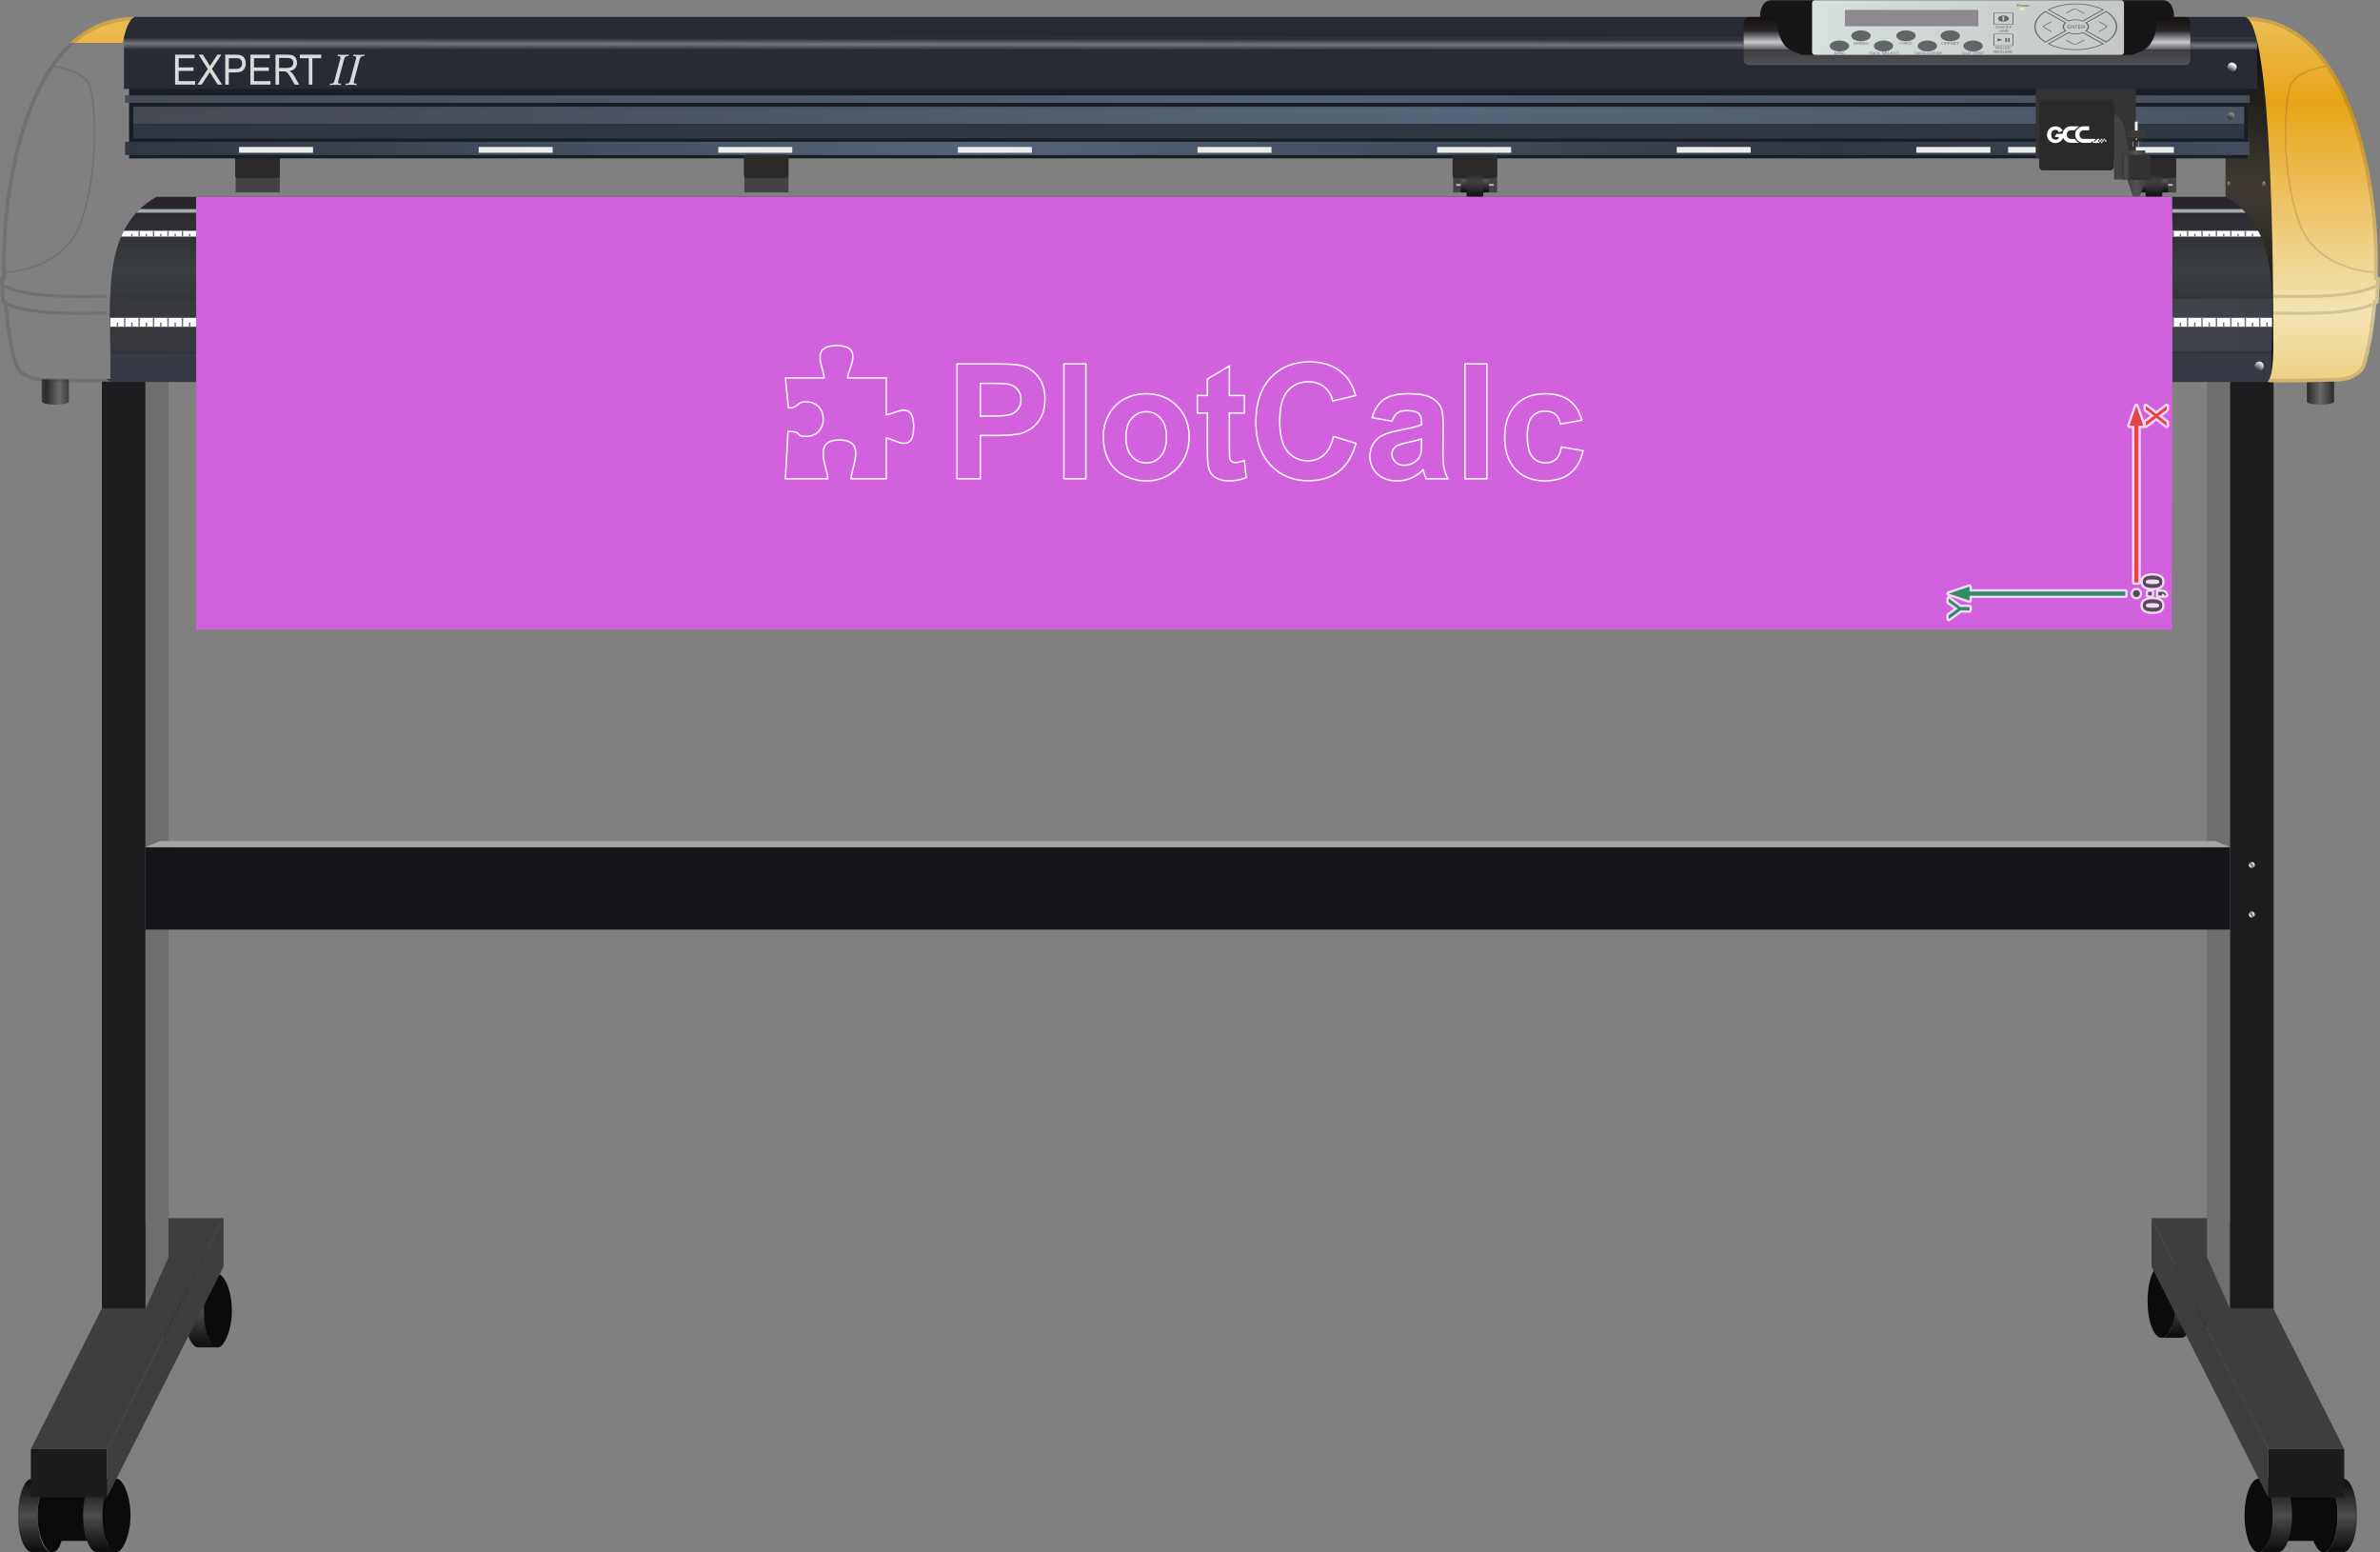 <!-- Creator: plotcalc.com 1000$ --><svg version="1.2" xmlns="http://www.w3.org/2000/svg" viewBox="-1480928 -136419 1649799 1075788" xmlns:xlink="http://www.w3.org/1999/xlink"><rect x="-1480928" y="-136419" width="1649799" height="1075788" fill="#808080" stroke="none"/><defs><linearGradient id="G1" x1="-634921" x2="-634921" y1="772004" y2="748494" spreadMethod="reflect" gradientUnits="userSpaceOnUse"><stop offset="0%" stop-color="rgba(77,77,77,1)"/><stop offset="100%" stop-color="rgba(16,14,14,1)"/></linearGradient><linearGradient id="G2" x1="-679985" x2="-679985" y1="772004" y2="748494" spreadMethod="reflect" gradientUnits="userSpaceOnUse"><stop offset="0%" stop-color="rgba(77,77,77,1)"/><stop offset="100%" stop-color="rgba(16,14,14,1)"/></linearGradient><linearGradient id="G3" x1="-705192" x2="-705192" y1="913903" y2="890393" spreadMethod="reflect" gradientUnits="userSpaceOnUse"><stop offset="0%" stop-color="rgba(77,77,77,1)"/><stop offset="100%" stop-color="rgba(16,14,14,1)"/></linearGradient><linearGradient id="G4" x1="-750256" x2="-750256" y1="913903" y2="890393" spreadMethod="reflect" gradientUnits="userSpaceOnUse"><stop offset="0%" stop-color="rgba(77,77,77,1)"/><stop offset="100%" stop-color="rgba(16,14,14,1)"/></linearGradient><linearGradient id="G5" x1="40632" x2="40632" y1="765365" y2="741855" spreadMethod="reflect" gradientUnits="userSpaceOnUse"><stop offset="0%" stop-color="rgba(77,77,77,1)"/><stop offset="100%" stop-color="rgba(16,14,14,1)"/></linearGradient><linearGradient id="G6" x1="85696" x2="85696" y1="765365" y2="741855" spreadMethod="reflect" gradientUnits="userSpaceOnUse"><stop offset="0%" stop-color="rgba(77,77,77,1)"/><stop offset="100%" stop-color="rgba(16,14,14,1)"/></linearGradient><linearGradient id="G7" x1="107874" x2="107873" y1="913903" y2="890393" spreadMethod="reflect" gradientUnits="userSpaceOnUse"><stop offset="0%" stop-color="rgba(77,77,77,1)"/><stop offset="100%" stop-color="rgba(16,14,14,1)"/></linearGradient><linearGradient id="G8" x1="152938" x2="152937" y1="913903" y2="890393" spreadMethod="reflect" gradientUnits="userSpaceOnUse"><stop offset="0%" stop-color="rgba(77,77,77,1)"/><stop offset="100%" stop-color="rgba(16,14,14,1)"/></linearGradient><linearGradient id="G9" x1="79611" x2="77979" y1="462616" y2="463621" spreadMethod="reflect" gradientUnits="userSpaceOnUse"><stop offset="0%" stop-color="rgba(113,116,120,1)"/><stop offset="100%" stop-color="rgba(254,254,254,1)"/></linearGradient><linearGradient id="G10" x1="79611" x2="77979" y1="497012" y2="498017" spreadMethod="reflect" gradientUnits="userSpaceOnUse"><stop offset="0%" stop-color="rgba(113,116,120,1)"/><stop offset="100%" stop-color="rgba(254,254,254,1)"/></linearGradient><linearGradient id="G11" x1="-675687" x2="-677318" y1="462616" y2="463621" spreadMethod="reflect" gradientUnits="userSpaceOnUse"><stop offset="0%" stop-color="rgba(113,116,120,1)"/><stop offset="100%" stop-color="rgba(254,254,254,1)"/></linearGradient><linearGradient id="G12" x1="-675687" x2="-677318" y1="497012" y2="498017" spreadMethod="reflect" gradientUnits="userSpaceOnUse"><stop offset="0%" stop-color="rgba(113,116,120,1)"/><stop offset="100%" stop-color="rgba(254,254,254,1)"/></linearGradient><linearGradient id="G13" x1="974" x2="974" y1="-8768" y2="-6650" spreadMethod="reflect" gradientUnits="userSpaceOnUse"><stop offset="0%" stop-color="rgba(231,229,229,1)"/><stop offset="100%" stop-color="rgba(42,40,43,1)"/></linearGradient><linearGradient id="G14" x1="10950" x2="10950" y1="-3658" y2="-12635" spreadMethod="reflect" gradientUnits="userSpaceOnUse"><stop offset="0%" stop-color="rgba(15,15,17,1)"/><stop offset="100%" stop-color="rgba(98,98,98,1)"/></linearGradient><linearGradient id="G15" x1="11378" x2="11378" y1="-10585" y2="0" spreadMethod="reflect" gradientUnits="userSpaceOnUse"><stop offset="0%" stop-color="rgba(69,66,70,1)"/><stop offset="100%" stop-color="rgba(17,14,17,1)"/></linearGradient><linearGradient id="G16" x1="-595495" x2="-595495" y1="-8768" y2="-6650" spreadMethod="reflect" gradientUnits="userSpaceOnUse"><stop offset="0%" stop-color="rgba(231,229,229,1)"/><stop offset="100%" stop-color="rgba(42,40,43,1)"/></linearGradient><linearGradient id="G17" x1="-585518" x2="-585518" y1="-3658" y2="-12635" spreadMethod="reflect" gradientUnits="userSpaceOnUse"><stop offset="0%" stop-color="rgba(15,15,17,1)"/><stop offset="100%" stop-color="rgba(98,98,98,1)"/></linearGradient><linearGradient id="G18" x1="-585090" x2="-585090" y1="-10585" y2="0" spreadMethod="reflect" gradientUnits="userSpaceOnUse"><stop offset="0%" stop-color="rgba(69,66,70,1)"/><stop offset="100%" stop-color="rgba(17,14,17,1)"/></linearGradient><linearGradient id="G19" x1="118221" x2="127632" y1="135263" y2="135262" spreadMethod="reflect" gradientUnits="userSpaceOnUse"><stop offset="0%" stop-color="rgba(43,42,41,1)"/><stop offset="100%" stop-color="rgba(105,105,105,1)"/></linearGradient><linearGradient id="G20" x1="-733918" x2="-724507" y1="135263" y2="135262" spreadMethod="reflect" gradientUnits="userSpaceOnUse"><stop offset="0%" stop-color="rgba(43,42,41,1)"/><stop offset="100%" stop-color="rgba(105,105,105,1)"/></linearGradient><linearGradient id="G21" x1="-684980" x2="-704834" y1="-3468" y2="-128305" spreadMethod="reflect" gradientUnits="userSpaceOnUse"><stop offset="0%" stop-color="rgba(64,58,51,1)"/><stop offset="100%" stop-color="rgba(1,3,2,1)"/></linearGradient><linearGradient id="G22" x1="92533" x2="112387" y1="-3468" y2="-128305" spreadMethod="reflect" gradientUnits="userSpaceOnUse"><stop offset="0%" stop-color="rgba(64,58,51,1)"/><stop offset="100%" stop-color="rgba(1,3,2,1)"/></linearGradient><linearGradient id="G23" x1="-1394230" x2="-588371" y1="-67724" y2="-67724" spreadMethod="reflect" gradientUnits="userSpaceOnUse"><stop offset="0%" stop-color="rgba(70,75,85,1)"/><stop offset="100%" stop-color="rgba(84,98,117,1)"/></linearGradient><linearGradient id="G24" x1="-1388492" x2="-471385" y1="-56418" y2="-56418" spreadMethod="reflect" gradientUnits="userSpaceOnUse"><stop offset="0%" stop-color="rgba(69,73,82,1)"/><stop offset="100%" stop-color="rgba(86,101,121,1)"/></linearGradient><linearGradient id="G25" x1="-1394226" x2="-802584" y1="-33560" y2="-33560" spreadMethod="reflect" gradientUnits="userSpaceOnUse"><stop offset="0%" stop-color="rgba(47,55,65,1)"/><stop offset="100%" stop-color="rgba(86,100,120,1)"/></linearGradient><linearGradient id="G26" x1="-1394959" x2="-1394955" y1="-106226" y2="-110311" spreadMethod="reflect" gradientUnits="userSpaceOnUse"><stop offset="0%" stop-color="rgba(116,119,124,1)"/><stop offset="100%" stop-color="rgba(40,43,52,1)"/></linearGradient><linearGradient id="G27" x1="-716807" x2="-716807" y1="79624" y2="-66197" spreadMethod="reflect" gradientUnits="userSpaceOnUse"><stop offset="0%" stop-color="rgba(243,228,181,1)"/><stop offset="100%" stop-color="rgba(232,164,24,1)"/></linearGradient><linearGradient id="G28" x1="122890" x2="122890" y1="79624" y2="-66197" spreadMethod="reflect" gradientUnits="userSpaceOnUse"><stop offset="0%" stop-color="rgba(243,228,181,1)"/><stop offset="100%" stop-color="rgba(232,164,24,1)"/></linearGradient><linearGradient id="G29" x1="-663292" x2="-660032" y1="-87295" y2="-92772" spreadMethod="reflect" gradientUnits="userSpaceOnUse"><stop offset="0%" stop-color="rgba(43,42,41,1)"/><stop offset="100%" stop-color="rgba(254,254,254,1)"/></linearGradient><linearGradient id="G30" x1="64419" x2="66859" y1="-87295" y2="-91986" spreadMethod="reflect" gradientUnits="userSpaceOnUse"><stop offset="0%" stop-color="rgba(43,42,41,1)"/><stop offset="100%" stop-color="rgba(254,254,254,1)"/></linearGradient><linearGradient id="G31" x1="64135" x2="66024" y1="-54150" y2="-57784" spreadMethod="reflect" gradientUnits="userSpaceOnUse"><stop offset="0%" stop-color="rgba(43,42,41,1)"/><stop offset="100%" stop-color="rgba(145,140,140,1)"/></linearGradient><linearGradient id="G32" x1="-662160" x2="-660270" y1="-54150" y2="-57784" spreadMethod="reflect" gradientUnits="userSpaceOnUse"><stop offset="0%" stop-color="rgba(43,42,41,1)"/><stop offset="100%" stop-color="rgba(145,140,140,1)"/></linearGradient><linearGradient id="G33" x1="-1320260" x2="-1320260" y1="107062" y2="52064" spreadMethod="reflect" gradientUnits="userSpaceOnUse"><stop offset="0%" stop-color="rgba(38,35,42,1)"/><stop offset="100%" stop-color="rgba(59,63,66,1)"/></linearGradient><linearGradient id="G34" x1="-537118" x2="-1404395" y1="88884" y2="88884" spreadMethod="reflect" gradientUnits="userSpaceOnUse"><stop offset="0%" stop-color="rgba(86,88,102,1)"/><stop offset="100%" stop-color="rgba(54,56,60,1)"/></linearGradient><linearGradient id="G35" x1="-683051" x2="-679791" y1="119956" y2="114478" spreadMethod="reflect" gradientUnits="userSpaceOnUse"><stop offset="0%" stop-color="rgba(43,42,41,1)"/><stop offset="100%" stop-color="rgba(254,254,254,1)"/></linearGradient><linearGradient id="G36" x1="-497498" x2="-494238" y1="119956" y2="114478" spreadMethod="reflect" gradientUnits="userSpaceOnUse"><stop offset="0%" stop-color="rgba(43,42,41,1)"/><stop offset="100%" stop-color="rgba(254,254,254,1)"/></linearGradient><linearGradient id="G37" x1="-287872" x2="-284611" y1="119956" y2="114478" spreadMethod="reflect" gradientUnits="userSpaceOnUse"><stop offset="0%" stop-color="rgba(43,42,41,1)"/><stop offset="100%" stop-color="rgba(254,254,254,1)"/></linearGradient><linearGradient id="G38" x1="-102319" x2="-99058" y1="119956" y2="114478" spreadMethod="reflect" gradientUnits="userSpaceOnUse"><stop offset="0%" stop-color="rgba(43,42,41,1)"/><stop offset="100%" stop-color="rgba(254,254,254,1)"/></linearGradient><linearGradient id="G39" x1="83234" x2="86495" y1="119956" y2="114478" spreadMethod="reflect" gradientUnits="userSpaceOnUse"><stop offset="0%" stop-color="rgba(43,42,41,1)"/><stop offset="100%" stop-color="rgba(254,254,254,1)"/></linearGradient><linearGradient id="G40" x1="-681766" x2="-680821" y1="-6413" y2="-10047" spreadMethod="reflect" gradientUnits="userSpaceOnUse"><stop offset="0%" stop-color="rgba(43,42,41,1)"/><stop offset="100%" stop-color="rgba(145,140,140,1)"/></linearGradient><linearGradient id="G41" x1="-657245" x2="-656488" y1="-7010" y2="-9921" spreadMethod="reflect" gradientUnits="userSpaceOnUse"><stop offset="0%" stop-color="rgba(43,42,41,1)"/><stop offset="100%" stop-color="rgba(145,140,140,1)"/></linearGradient><linearGradient id="G42" x1="89166" x2="88221" y1="-6413" y2="-10047" spreadMethod="reflect" gradientUnits="userSpaceOnUse"><stop offset="0%" stop-color="rgba(43,42,41,1)"/><stop offset="100%" stop-color="rgba(145,140,140,1)"/></linearGradient><linearGradient id="G43" x1="64646" x2="63889" y1="-7010" y2="-9921" spreadMethod="reflect" gradientUnits="userSpaceOnUse"><stop offset="0%" stop-color="rgba(43,42,41,1)"/><stop offset="100%" stop-color="rgba(145,140,140,1)"/></linearGradient><linearGradient id="G44" x1="-260353" x2="-260353" y1="-124595" y2="-91299" spreadMethod="reflect" gradientUnits="userSpaceOnUse"><stop offset="0%" stop-color="rgba(21,17,18,1)"/><stop offset="100%" stop-color="rgba(81,82,87,1)"/></linearGradient><linearGradient id="G45" x1="-260767" x2="-260767" y1="-114816" y2="-107175" spreadMethod="reflect" gradientUnits="userSpaceOnUse"><stop offset="0%" stop-color="rgba(46,43,45,1)"/><stop offset="100%" stop-color="rgba(196,199,204,1)"/></linearGradient><linearGradient id="G46" x1="25916" x2="25916" y1="-114816" y2="-107175" spreadMethod="reflect" gradientUnits="userSpaceOnUse"><stop offset="0%" stop-color="rgba(46,43,45,1)"/><stop offset="100%" stop-color="rgba(196,199,204,1)"/></linearGradient><linearGradient id="G47" x1="248385" x2="248385" y1="-8768" y2="-6650" spreadMethod="reflect" gradientUnits="userSpaceOnUse"><stop offset="0%" stop-color="rgba(231,229,229,1)"/><stop offset="100%" stop-color="rgba(42,40,43,1)"/></linearGradient><linearGradient id="G48" x1="258362" x2="258362" y1="-3658" y2="-12635" spreadMethod="reflect" gradientUnits="userSpaceOnUse"><stop offset="0%" stop-color="rgba(15,15,17,1)"/><stop offset="100%" stop-color="rgba(98,98,98,1)"/></linearGradient><linearGradient id="G49" x1="258790" x2="258790" y1="-10585" y2="0" spreadMethod="reflect" gradientUnits="userSpaceOnUse"><stop offset="0%" stop-color="rgba(69,66,70,1)"/><stop offset="100%" stop-color="rgba(17,14,17,1)"/></linearGradient><linearGradient id="G50" x1="-242865" x2="-242865" y1="-8768" y2="-6650" spreadMethod="reflect" gradientUnits="userSpaceOnUse"><stop offset="0%" stop-color="rgba(231,229,229,1)"/><stop offset="100%" stop-color="rgba(42,40,43,1)"/></linearGradient><linearGradient id="G51" x1="-232888" x2="-232888" y1="-3658" y2="-12635" spreadMethod="reflect" gradientUnits="userSpaceOnUse"><stop offset="0%" stop-color="rgba(15,15,17,1)"/><stop offset="100%" stop-color="rgba(98,98,98,1)"/></linearGradient><linearGradient id="G52" x1="-232460" x2="-232460" y1="-10585" y2="0" spreadMethod="reflect" gradientUnits="userSpaceOnUse"><stop offset="0%" stop-color="rgba(69,66,70,1)"/><stop offset="100%" stop-color="rgba(17,14,17,1)"/></linearGradient><linearGradient id="G53" x1="-473425" x2="-470165" y1="119956" y2="114478" spreadMethod="reflect" gradientUnits="userSpaceOnUse"><stop offset="0%" stop-color="rgba(43,42,41,1)"/><stop offset="100%" stop-color="rgba(254,254,254,1)"/></linearGradient><linearGradient id="G54" x1="-658978" x2="-655718" y1="119956" y2="114478" spreadMethod="reflect" gradientUnits="userSpaceOnUse"><stop offset="0%" stop-color="rgba(43,42,41,1)"/><stop offset="100%" stop-color="rgba(254,254,254,1)"/></linearGradient><linearGradient id="G55" x1="-844531" x2="-841271" y1="119956" y2="114478" spreadMethod="reflect" gradientUnits="userSpaceOnUse"><stop offset="0%" stop-color="rgba(43,42,41,1)"/><stop offset="100%" stop-color="rgba(254,254,254,1)"/></linearGradient><linearGradient id="G56" x1="-1030084" x2="-1026824" y1="119956" y2="114478" spreadMethod="reflect" gradientUnits="userSpaceOnUse"><stop offset="0%" stop-color="rgba(43,42,41,1)"/><stop offset="100%" stop-color="rgba(254,254,254,1)"/></linearGradient><linearGradient id="G57" x1="-224822" x2="-12089" y1="-134298" y2="-98346" spreadMethod="reflect" gradientUnits="userSpaceOnUse"><stop offset="0%" stop-color="rgba(215,225,221,1)"/><stop offset="100%" stop-color="rgba(196,199,198,1)"/></linearGradient><linearGradient id="G58" x1="-12039" x2="87" y1="-5850" y2="-5850" spreadMethod="reflect" gradientUnits="userSpaceOnUse"><stop offset="0%" stop-color="rgba(43,42,41,1)"/><stop offset="100%" stop-color="rgba(84,84,84,1)"/></linearGradient><linearGradient id="G59" x1="-2090" x2="-86" y1="-49011" y2="-49011" spreadMethod="reflect" gradientUnits="userSpaceOnUse"><stop offset="0%" stop-color="rgba(178,179,179,1)"/><stop offset="100%" stop-color="rgba(254,254,254,1)"/></linearGradient><linearGradient id="G60" x1="-12335" x2="-7202" y1="-20360" y2="-20360" spreadMethod="reflect" gradientUnits="userSpaceOnUse"><stop offset="0%" stop-color="rgba(31,27,32,1)"/><stop offset="100%" stop-color="rgba(77,79,77,1)"/></linearGradient><linearGradient id="GS1" x1="0" x2="0" y1="0" y2="25000" gradientUnits="userSpaceOnUse"><stop offset="25%" stop-color="rgba(0,0,0,.2)"/><stop offset="100%" stop-color="rgba(0,0,0,0)"/></linearGradient><linearGradient id="GS2" x1="0" x2="0" y1="300000" y2="100000" gradientUnits="userSpaceOnUse"><stop offset="0%" stop-color="rgba(0,0,0,.1)"/><stop offset="100%" stop-color="rgba(0,0,0,0)"/></linearGradient></defs><path id="theMotionPath" d="M0 0H-1320000H0" /><g><path fill="rgba(13,10,11,1)" d="m-1329890 797470c4054 0 9702-11402 9702-25466 0-14065-5391-25466-9702-25466-4311 0-6152 4231-7910 10718h-29244c-1758-6487-3599-10718-7910-10718-4311 0-9701 11401-9701 25466 0 14064 5648 25466 9701 25466 4053 0 5230-3002 6996-7824h31073c1765 4822 2942 7824 6995 7824"/><path fill="url(#G1)" d="m-1329902 797470h-13457c-5358 0-9701-11402-9701-25466 0-14065 4343-25466 9701-25466h13457c-5358 0-9701 11401-9701 25466 0 14064 4343 25466 9701 25466"/><path fill="url(#G2)" d="m-1374966 797470h-13457c-5358 0-9701-11402-9701-25466 0-14065 4343-25466 9701-25466h13457c-5358 0-9702 11401-9702 25466 0 14064 4344 25466 9702 25466"/><path fill="rgba(27,27,30,1)" d="m-1389272 726017h52785v33470h-52785z"/><path fill="rgba(13,10,11,1)" d="m-1400161 939369c4054 0 9702-11402 9702-25466 0-14065-5391-25466-9702-25466-4311 0-6151 4231-7910 10719h-29244c-1758-6488-3599-10719-7910-10719-4311 0-9701 11401-9701 25466 0 14064 5648 25466 9701 25466 4054 0 5230-3002 6996-7823h31073c1765 4821 2942 7823 6995 7823"/><path fill="url(#G3)" d="m-1400173 939369h-13457c-5357 0-9701-11402-9701-25466 0-14065 4344-25466 9701-25466h13457c-5358 0-9701 11401-9701 25466 0 14064 4343 25466 9701 25466"/><path fill="url(#G4)" d="m-1445237 939369h-13457c-5358 0-9701-11402-9701-25466 0-14065 4343-25466 9701-25466h13457c-5358 0-9701 11401-9701 25466 0 14064 4343 25466 9701 25466"/><path fill="rgba(27,27,30,1)" d="m-1459543 867917h52785v33469h-52785z"/><path fill="rgba(64,61,63,1)" d="m-1406758 867917l80830-160026v33470l-80830 160025z"/><path fill="rgba(62,61,64,1)" d="m-1459543 867917h52785l80830-160026h-52784z"/><path fill="rgba(13,10,11,1)" d="m17462 790831c-5358 0-9702-11402-9702-25466 0-14065 4344-25466 9702-25466 3264 0 6151 4231 7910 10718h29244c1758-6487 4646-10718 7910-10718 5358 0 9701 11401 9701 25466 0 14064-4343 25466-9701 25466-2749 0-5230-3002-6996-7824h-31073c-1765 4822-4247 7824-6995 7824"/><path fill="url(#G5)" d="m17474 790831h13457c5357 0 9701-11402 9701-25466 0-14065-4344-25466-9701-25466h-13457c5358 0 9701 11401 9701 25466 0 14064-4343 25466-9701 25466"/><path fill="url(#G6)" d="m62538 790831h13457c5358 0 9701-11402 9701-25466 0-14065-4343-25466-9701-25466h-13457c5358 0 9701 11401 9701 25466 0 14064-4343 25466-9701 25466"/><path fill="rgba(13,10,11,1)" d="m84703 939369c-5358 0-9701-11402-9701-25466 0-14065 4343-25466 9701-25466 3264 0 6152 4231 7910 10719h29244c1759-6488 4646-10719 7910-10719 5358 0 9702 11401 9702 25466 0 14064-4344 25466-9702 25466-2748 0-5230-3002-6995-7823h-31073c-1766 4821-4247 7823-6996 7823"/><path fill="url(#G7)" d="m84716 939369h13456c5358 0 9702-11402 9702-25466 0-14065-4344-25466-9702-25466h-13456c5357 0 9701 11401 9701 25466 0 14064-4344 25466-9701 25466"/><path fill="url(#G8)" d="m129780 939369h13456c5358 0 9702-11402 9702-25466 0-14065-4344-25466-9702-25466h-13456c5358 0 9701 11401 9701 25466 0 14064-4343 25466-9701 25466"/><path fill="rgba(27,27,30,1)" d="m144085 867917h-52784v33469h52784z"/><path fill="rgba(64,61,63,1)" d="m91301 867917l-80831-160026v33470l80831 160025z"/><path fill="rgba(62,61,64,1)" d="m144085 867917h-52784l-80831-160026h52785z"/><path fill="rgba(111,109,110,1)" d="m64958 770968l-16003-36041v-652886l16003 36041z"/><path fill="rgba(111,109,110,1)" d="m-1380140 770968l16003-36041v-653142l-16003 36041z"/><path fill="rgba(28,28,30,1)" d="m-1410303 770433h30163v-642402h-30163z"/><path fill="rgba(28,28,30,1)" d="m95121 770433h-30163v-652351h30163z"/><path fill="rgba(21,20,25,1)" d="m-1380140 507846v-57118h1445098v57118z"/><path fill="rgba(166,164,165,1)" d="m-1380140 450728l10242-4231h1424614l10242 4231z"/><path fill="url(#G9)" d="m80000 465156c1158 0 2097-938 2097-2096 0-1158-939-2097-2097-2097-1158 0-2097 939-2097 2097 0 1158 939 2096 2097 2096"/><path fill="url(#G10)" d="m80000 499552c1158 0 2097-938 2097-2096 0-1158-939-2097-2097-2097-1158 0-2097 939-2097 2097 0 1158 939 2096 2097 2096"/><path fill="url(#G11)" d="m-1393437 465156c1158 0 2097-938 2097-2096 0-1158-939-2097-2097-2097-1157 0-2096 939-2096 2097 0 1158 939 2096 2096 2096"/><path fill="url(#G12)" d="m-1393437 499552c1158 0 2097-938 2097-2096 0-1158-939-2097-2097-2097-1157 0-2096 939-2096 2097 0 1158 939 2096 2096 2096"/><path fill="rgba(67,66,66,1)" d="m-2957-27299h30567v24262h-30567z"/><path fill="rgba(43,42,41,1)" d="m-946-29225h26231c1279 0 2325 683 2325 1519v13163c0 835-1046 1518-2325 1518h-26231c-1279 0-2325-683-2325-1518v-13163c0-836 1046-1519 2325-1519"/><path fill="url(#G13)" d="m-494-8813h25327c207 0 376 110 376 245v2131c0 135-169 245-376 245h-25327c-207 0-377-110-377-245v-2131c0-135 170-245 377-245"/><path fill="url(#G14)" d="m3638-11991h17063c708 0 1288 379 1288 842v7293c0 463-580 842-1288 842h-17063c-708 0-1288-379-1288-842v-7293c0-463 580-842 1288-842"/><path fill="url(#G15)" d="m7474-16200h9390c596 0 1084 318 1084 707v14785c0 389-488 708-1084 708h-9390c-596 0-1083-319-1083-708v-14785c0-389 487-707 1083-707"/><path fill="rgba(67,66,66,1)" d="m-1317564-27299h30566v24262h-30566z"/><path fill="rgba(43,42,41,1)" d="m-1315554-29225h26232c1278 0 2324 683 2324 1519v13163c0 835-1046 1518-2324 1518h-26232c-1278 0-2324-683-2324-1518v-13163c0-836 1046-1519 2324-1519"/><path fill="url(#G16)" d="m-1315102-8813h25328c207 0 376 110 376 245v2131c0 135-169 245-376 245h-25328c-207 0-376-110-376-245v-2131c0-135 169-245 376-245"/><path fill="url(#G17)" d="m-1310969-11991h17062c709 0 1289 379 1289 842v7293c0 463-580 842-1289 842h-17062c-709 0-1288-379-1288-842v-7293c0-463 579-842 1288-842"/><path fill="url(#G18)" d="m-1307133-16200h9390c596 0 1083 318 1083 707v14785c0 389-487 708-1083 708h-9390c-596 0-1083-319-1083-708v-14785c0-389 487-707 1083-707"/><path fill="url(#G19)" d="m118221 126482h18822v15460c0 1161-4214 2101-9411 2101-5197 0-9411-940-9411-2101z"/><path fill="url(#G20)" d="m-1452057 126482h18821v15460c0 1161-4213 2101-9410 2101-5198 0-9411-940-9411-2101z"/><path fill="url(#G21)" d="m-1433339 115246l30346 13092 30610-74822v-171527l-42872 2240-39760 125463z"/><path fill="url(#G22)" d="m122752 115246l-30346 13092-30609-74822v-171527l42872 2240 39760 125463z"/><path fill="rgba(55,58,68,1)" d="m-1404393 128338h1498148v-21276h-1498148z"/><path fill="rgba(40,43,52,1)" d="m-1394959-122544l6814-2187h1464059l7856 3828v10887h-1478729z"/><path fill="rgba(24,29,38,1)" d="m-1391465-76995h1468629v50335h-1468629z"/><path fill="url(#G23)" d="m-1394230-70305h1472874v5163h-1472874z"/><path fill="url(#G24)" d="m-1388492-62444h1463266v12052h-1463266z"/><path fill="rgba(47,55,65,1)" d="m-1388492-40459h1463266v-9933h-1463266z"/><path fill="url(#G25)" d="m-1394226-28932h1472485v-9256h-1472485z"/><path fill="rgba(40,43,52,1)" d="m83770-102524v27705h-1478729v-27705z"/><path fill="url(#G26)" d="m-1394959-102141h1478729v-8170h-1478729z"/><path fill="url(#G27)" d="m-1402993 128338c-4600-4728-3929-24738-3929-35126 0-29357 262-214280 19734-217943-54885 2-79493 60462-88755 122030-3001 19947-3895 39823-3408 57905-889 0-1577 810-1530 1698l829 15939c47 887 811 1576 1698 1530l68-4c1528 17968 4372 33063 7598 43062 1963 6084 11031 10210 17659 10466 16290 631 48086 1118 50036 443"/><path fill="rgba(43,42,41,0.17)" d="m-1406901 81643l9-2080c-4860 56-9720 128-14580 152-8966 45-17990-40-26932-740-7777-608-15885-1694-23341-4048-1363-431-2725-912-4068-1452l-150-1771-1600 83-453-8695c1846 809 3741 1504 5645 2106 7612 2402 15865 3517 23805 4138 9000 705 18080 791 27105 746 4875-24 9751-96 14626-152 6-682 11-1380 17-2081-4885 57-9769 129-14654 153-8966 45-17990-39-26932-739-7777-609-15885-1695-23341-4049-2159-682-4314-1490-6392-2461l-160-3061 1552-81-67-2476c-20-773-38-1546-54-2319 3387-178 6751-622 9981-1273 16878-3406 33915-13248 40910-29664 3244-7613 5455-15893 7075-23995 1783-8916 2912-18030 3532-27101 589-8599 736-17308 290-25918-194-3732-501-7469-984-11175-405-3109-932-6237-1693-9281-1712-6846-8580-10559-14757-12691-3364-1161-6888-1991-10409-2621 11823-16761 27753-28944 49252-30985 845-124 1981-280 3313-452 996-1345 2049-2180 3168-2391-25569 1-44565 13127-58502 33370l-2 3c-222 322-441 648-660 973l-11 16c-15567 23140-24703 55248-29580 87668-2815 18710-3775 37357-3482 54520v17l1 16v17v17v17l1 17v17v17l1 17v17v17l1 17v16v17l1 17v17l3 152v17v17v17l1 17v33l1 17v17v17l1 17v17v17l1 16v17v17l7 354 1 17v17v16c16 772 34 1541 54 2306-889 0-1577 810-1530 1698l758 14573 71 1366c47 887 811 1576 1698 1530l68-4 29 330c1534 17822 4362 32794 7569 42732 1963 6084 11031 10210 17659 10466 16290 631 48086 1118 50036 443-511-525-956-1240-1345-2108-974-62-1908-118-2788-164-987 23-1976 35-2962 43-4400 39-8806 2-13205-51-9872-118-19773-319-29638-701-3169-122-6675-1218-9460-2739-2324-1269-5033-3343-5880-5969-1903-5898-3259-12116-4353-18211-1344-7489-2304-15071-2988-22652 1072 408 2155 781 3241 1124 7612 2403 15865 3518 23805 4139 9000 704 18080 791 27105 746 4853-24 9706-95 14560-152m-69985-29907c-311-18035 773-36238 3454-54059 4030-26788 12343-62221 29825-87605 3631 631 7274 1470 10743 2667 5788 1998 12450 5490 14061 11932 751 3003 1271 6090 1670 9158 479 3679 784 7388 976 11092 444 8567 297 17232-288 25788-617 9025-1740 18093-3514 26963-1606 8029-3795 16240-7009 23783-6852 16080-23612 25696-40131 29029-3165 639-6464 1075-9787 1252"/><path fill="url(#G28)" d="m90937 128338c4600-4728 3929-24738 3929-35126 0-29357-262-214280-19734-217943 54885 2 79493 60462 88755 122030 3001 19947 3894 39823 3407 57905h1c888 46 1576 810 1530 1698l-829 15939c-47 888-811 1576-1698 1530l-68-4c-1528 17968-4372 33063-7598 43062-1963 6084-11031 10210-17659 10466-16290 631-48086 1118-50036 443"/><path fill="rgba(43,42,41,0.17)" d="m94845 81643l-9-2080c4860 56 9720 128 14579 152 8967 45 17991-40 26933-740 7777-608 15884-1694 23341-4048 1363-431 2725-912 4067-1452l151-1771 1600 83 453-8695c-1846 809-3741 1504-5645 2106-7612 2403-15865 3517-23805 4138-9000 705-18080 791-27105 746-4875-24-9751-96-14627-152-5-682-11-1380-16-2081 4884 57 9769 129 14653 153 8967 45 17991-39 26933-739 7777-609 15884-1695 23341-4049 2159-682 4314-1490 6392-2461l160-3061-1552-81 66-2476c21-773 39-1546 55-2319-3387-178-6751-622-9981-1273-16878-3406-33915-13248-40910-29664-3244-7613-5455-15893-7075-23995-1783-8916-2912-18030-3533-27101-588-8599-735-17308-289-25918 193-3732 501-7469 984-11175 404-3110 932-6237 1693-9281 1713-6846 8580-10559 14757-12691 3364-1161 6888-1991 10409-2621-11823-16761-27754-28944-49252-30985-846-124-1981-280-3313-452-996-1345-2049-2180-3168-2391 25569 1 44565 13127 58502 33370l2 3c221 322 441 648 660 973l10 16c15568 23140 24704 55248 29581 87668 2815 18710 3775 37357 3482 54520v17l-1 16v17v17l-1 17v17v17v17l-1 17v17v17l-1 17v16v17l-1 17v17l-3 152v17v17l-1 17v17l-1 33v17v17l-1 17v17v17l-1 17v16v17v17l-7 354-1 17v17v16c-16 772-34 1541-55 2306h1c888 46 1576 810 1530 1698l-758 14573-71 1366c-47 888-811 1576-1698 1530l-68-4-29 330c-1534 17822-4362 32794-7569 42732-1963 6084-11031 10210-17659 10466-16290 631-48086 1118-50036 443 511-525 956-1240 1345-2108 974-62 1908-118 2788-164 987 23 1976 35 2962 43 4400 39 8806 2 13205-51 9872-118 19773-319 29638-701 3168-122 6675-1218 9460-2739 2324-1269 5032-3343 5880-5969 1903-5898 3258-12116 4353-18211 1344-7489 2304-15071 2988-22652-1073 408-2155 781-3241 1124-7612 2403-15865 3518-23805 4139-9000 704-18080 791-27105 746-4853-24-9707-95-14560-152m69985-29907c311-18035-774-36238-3454-54059-4030-26788-12343-62221-29825-87605-3631 631-7275 1470-10743 2667-5788 1998-12450 5490-14061 11932-751 3003-1271 6090-1670 9158-479 3679-784 7388-976 11092-444 8567-298 17232 288 25788 618 9025 1740 18093 3514 26963 1605 8029 3795 16240 7009 23783 6852 16080 23612 25696 40131 29029 3165 639 6464 1075 9787 1252"/><path fill="url(#G29)" d="m-1379538-86675c1768 0 3201-1433 3201-3201 0-1769-1433-3202-3201-3202-1768 0-3201 1433-3201 3202 0 1768 1433 3201 3201 3201"/><path fill="url(#G30)" d="m66312-86675c1769 0 3202-1433 3202-3201 0-1769-1433-3202-3202-3202-1768 0-3201 1433-3201 3202 0 1768 1433 3201 3201 3201"/><path fill="rgba(235,236,236,1)" d="m-1097825-34557h-51298v4024h51298z"/><path fill="rgba(235,236,236,1)" d="m-1263925-34557h-51299v4024h51299z"/><path fill="rgba(235,236,236,1)" d="m-267323-34557h-51299v4024h51299z"/><path fill="rgba(235,236,236,1)" d="m-101223-34557h-51298v4024h51298z"/><path fill="rgba(235,236,236,1)" d="m-37617-34557h-51299v4024h51299z"/><path fill="rgba(235,236,236,1)" d="m25988-34557h-51299v4024h51299z"/><path fill="url(#G31)" d="m65601-53670c1370 0 2481-1110 2481-2480 0-1370-1111-2480-2481-2480-1369 0-2480 1110-2480 2480 0 1370 1111 2480 2480 2480"/><path fill="url(#G32)" d="m-1378832-53670c1370 0 2480-1110 2480-2480 0-1370-1110-2480-2480-2480-1370 0-2480 1110-2480 2480 0 1370 1110 2480 2480 2480"/><path fill="url(#G33)" d="m-1404395 107062c137-37221-5936-85766 31943-107062h1434264c37879 21296 32063 69930 31943 107062z"/><path fill="rgba(165,175,174,1)" d="m-1386425 11001c785-857 1604-1694 2457-2510h1457303c854 816 1674 1653 2461 2510z"/><path fill="url(#G34)" d="m-1404395 107062c42-11423-499-23913-177-36354h1498617c320 12453-253 24946-290 36354z"/><path fill="rgba(254,254,254,1)" d="m-1404494 83860h299499v6186h-299499zm299499 0h1198993v6186h-1198993z"/><path fill="rgba(114,114,113,1)" d="m-1399994 90046h1000v-2968h-1000zm1409994 0h1000v-2968h-1000zm5000 0h1000v-6186h-1000zm70000 0h1000v-6186h-1000zm-30000 0h1000v-6186h-1000zm20000 0h1000v-6186h-1000zm-10000 0h1000v-6186h-1000zm-20000 0h1000v-6186h-1000zm-10000 0h1000v-6186h-1000zm-10000 0h1000v-6186h-1000zm-20000 0h1000v-6186h-1000zm85000 0h1000v-2968h-1000zm-10000 0h1000v-2968h-1000zm-30000 0h1000v-2968h-1000zm20000 0h1000v-2968h-1000zm-10000 0h1000v-2968h-1000zm-20000 0h1000v-2968h-1000zm-10000 0h1000v-2968h-1000zm-10000 0h1000v-2968h-1000zm-60000 0h1000v-2968h-1000zm-79999 0h1000v-2968h-1000zm5000 0h1000v-6186h-1000zm40000 0h1000v-6186h-1000zm10000 0h1000v-6186h-1000zm-20000 0h1000v-6186h-1000zm-10000 0h1000v-6186h-1000zm-10000 0h1000v-6186h-1000zm-20000 0h1000v-6186h-1000zm45000 0h1000v-2968h-1000zm20000 0h1000v-2968h-1000zm-10000 0h1000v-2968h-1000zm-20000 0h1000v-2968h-1000zm-10000 0h1000v-2968h-1000zm-10000 0h1000v-2968h-1000zm-20000 0h1000v-2968h-1000zm-150000 0h1000v-2968h-1000zm5000 0h1000v-6186h-1000zm80000 0h1000v-6186h-1000zm40000 0h1000v-6186h-1000zm20000 0h1000v-6186h-1000zm-10000 0h1000v-6186h-1000zm-20000 0h1000v-6186h-1000zm-10000 0h1000v-6186h-1000zm-10000 0h1000v-6186h-1000zm-20000 0h1000v-6186h-1000zm-30000 0h1000v-6186h-1000zm20000 0h1000v-6186h-1000zm-10000 0h1000v-6186h-1000zm-20000 0h1000v-6186h-1000zm-10000 0h1000v-6186h-1000zm-10000 0h1000v-6186h-1000zm-20000 0h1000v-6186h-1000zm85000 0h1000v-2968h-1000zm40000 0h1000v-2968h-1000zm20000 0h1000v-2968h-1000zm-10000 0h1000v-2968h-1000zm-20000 0h1000v-2968h-1000zm-10000 0h1000v-2968h-1000zm-10000 0h1000v-2968h-1000zm-20000 0h1000v-2968h-1000zm-30000 0h1000v-2968h-1000zm20000 0h1000v-2968h-1000zm-10000 0h1000v-2968h-1000zm-20000 0h1000v-2968h-1000zm-10000 0h1000v-2968h-1000zm-10000 0h1000v-2968h-1000zm-20000 0h1000v-2968h-1000zm-64999 0h1000v-6186h-1000zm40000 0h1000v-6186h-1000zm19999 0h1000v-6186h-1000zm-9999 0h1000v-6186h-1000zm-20000 0h1000v-6186h-1000zm-10000 0h1000v-6186h-1000zm-10000 0h1000v-6186h-1000zm-20000 0h1000v-6186h-1000zm-30000 0h1000v-6186h-1000zm20000 0h1000v-6186h-1000zm-10000 0h1000v-6186h-1000zm25000 0h1000v-2968h-1000zm40000 0h1000v-2968h-1000zm19999 0h1000v-2968h-1000zm-9999 0h1000v-2968h-1000zm-20000 0h1000v-2968h-1000zm-10000 0h1000v-2968h-1000zm-10000 0h1000v-2968h-1000zm-20000 0h1000v-2968h-1000zm-30000 0h1000v-2968h-1000zm20000 0h1000v-2968h-1000zm-10000 0h1000v-2968h-1000zm339998 0h1000v-2968h-1000zm5000 0h1000v-6186h-1000zm40000 0h1000v-6186h-1000zm-10000 0h1000v-6186h-1000zm-10000 0h1000v-6186h-1000zm-10000 0h1000v-6186h-1000zm-19999 0h1000v-6186h-1000zm44999 0h1000v-2968h-1000zm10000 0h1000v-2968h-1000zm-20000 0h1000v-2968h-1000zm-10000 0h1000v-2968h-1000zm-659997 0h1000v-2968h-1000zm284999 0h1000v-6186h-1000zm-125000 0h1000v-2968h-1000zm5000 0h1000v-6186h-1000zm80000 0h1000v-6186h-1000zm30000 0h1000v-6186h-1000zm-10000 0h1000v-6186h-1000zm-10000 0h1000v-6186h-1000zm-20000 0h1000v-6186h-1000zm-30000 0h1000v-6186h-1000zm20000 0h1000v-6186h-1000zm-10000 0h1000v-6186h-1000zm-20000 0h1000v-6186h-1000zm-10000 0h1000v-6186h-1000zm-10000 0h1000v-6186h-1000zm-20000 0h1000v-6186h-1000zm85000 0h1000v-2968h-1000zm40000 0h1000v-2968h-1000zm-10000 0h1000v-2968h-1000zm-10000 0h1000v-2968h-1000zm-10000 0h1000v-2968h-1000zm-20000 0h1000v-2968h-1000zm-30000 0h1000v-2968h-1000zm20000 0h1000v-2968h-1000zm-10000 0h1000v-2968h-1000zm-20000 0h1000v-2968h-1000zm-10000 0h1000v-2968h-1000zm-10000 0h1000v-2968h-1000zm-20000 0h1000v-2968h-1000zm-144999 0h1000v-6186h-1000zm80000 0h1000v-6186h-1000zm40000 0h1000v-6186h-1000zm19999 0h1000v-6186h-1000zm-9999 0h1000v-6186h-1000zm-20000 0h1000v-6186h-1000zm-10000 0h1000v-6186h-1000zm-10000 0h1000v-6186h-1000zm-20000 0h1000v-6186h-1000zm-30000 0h1000v-6186h-1000zm20000 0h1000v-6186h-1000zm-10000 0h1000v-6186h-1000zm-20000 0h1000v-6186h-1000zm-10000 0h1000v-6186h-1000zm-10000 0h1000v-6186h-1000zm-20000 0h1000v-6186h-1000zm85000 0h1000v-2968h-1000zm40000 0h1000v-2968h-1000zm19999 0h1000v-2968h-1000zm-9999 0h1000v-2968h-1000zm-20000 0h1000v-2968h-1000zm-10000 0h1000v-2968h-1000zm-10000 0h1000v-2968h-1000zm-20000 0h1000v-2968h-1000zm-30000 0h1000v-2968h-1000zm20000 0h1000v-2968h-1000zm-10000 0h1000v-2968h-1000zm-20000 0h1000v-2968h-1000zm-10000 0h1000v-2968h-1000zm-10000 0h1000v-2968h-1000zm-60000 0h1000v-2968h-1000zm-80000 0h1000v-2968h-1000zm5000 0h1000v-6186h-1000zm40000 0h1000v-6186h-1000zm10000 0h1000v-6186h-1000zm-20000 0h1000v-6186h-1000zm-10000 0h1000v-6186h-1000zm-10000 0h1000v-6186h-1000zm-19999 0h1000v-6186h-1000zm44999 0h1000v-2968h-1000zm20000 0h1000v-2968h-1000zm-10000 0h1000v-2968h-1000zm-20000 0h1000v-2968h-1000zm-10000 0h1000v-2968h-1000zm-10000 0h1000v-2968h-1000zm-19999 0h1000v-2968h-1000zm-150000 0h1000v-2968h-1000zm5000 0h1000v-6186h-1000zm80000 0h1000v-6186h-1000zm40000 0h1000v-6186h-1000zm20000 0h1000v-6186h-1000zm-10000 0h1000v-6186h-1000zm-20000 0h1000v-6186h-1000zm-10000 0h1000v-6186h-1000zm-10000 0h1000v-6186h-1000zm-20000 0h1000v-6186h-1000zm-30000 0h1000v-6186h-1000zm20000 0h1000v-6186h-1000zm-10000 0h1000v-6186h-1000zm-20000 0h1000v-6186h-1000zm-10000 0h1000v-6186h-1000zm-10000 0h1000v-6186h-1000zm-20000 0h1000v-6186h-1000zm85000 0h1000v-2968h-1000zm40000 0h1000v-2968h-1000zm20000 0h1000v-2968h-1000zm-10000 0h1000v-2968h-1000zm-20000 0h1000v-2968h-1000zm-10000 0h1000v-2968h-1000zm-10000 0h1000v-2968h-1000zm-20000 0h1000v-2968h-1000zm-30000 0h1000v-2968h-1000zm20000 0h1000v-2968h-1000zm-10000 0h1000v-2968h-1000zm-20000 0h1000v-2968h-1000zm-10000 0h1000v-2968h-1000zm-10000 0h1000v-2968h-1000zm-20000 0h1000v-2968h-1000zm-65000 0h1000v-6186h-1000zm40000 0h1000v-6186h-1000zm20000 0h1000v-6186h-1000zm-10000 0h1000v-6186h-1000zm-20000 0h1000v-6186h-1000zm-10000 0h1000v-6186h-1000zm-10000 0h1000v-6186h-1000zm-20000 0h1000v-6186h-1000zm-29999 0h1000v-6186h-1000zm19999 0h1000v-6186h-1000zm-9999 0h1000v-6186h-1000zm24999 0h1000v-2968h-1000zm40000 0h1000v-2968h-1000zm20000 0h1000v-2968h-1000zm-10000 0h1000v-2968h-1000zm-20000 0h1000v-2968h-1000zm-10000 0h1000v-2968h-1000zm-10000 0h1000v-2968h-1000zm-20000 0h1000v-2968h-1000zm-29999 0h1000v-2968h-1000zm19999 0h1000v-2968h-1000zm-9999 0h1000v-2968h-1000zm339998 0h1000v-2968h-1000zm5000 0h1000v-6186h-1000zm40000 0h1000v-6186h-1000zm-10000 0h1000v-6186h-1000zm-10000 0h1000v-6186h-1000zm-10000 0h1000v-6186h-1000zm-20000 0h1000v-6186h-1000zm45000 0h1000v-2968h-1000zm10000 0h1000v-2968h-1000zm-20000 0h1000v-2968h-1000zm-10000 0h1000v-2968h-1000zm-659997 0h1000v-2968h-1000zm284999 0h1000v-6186h-1000zm-125000 0h1000v-2968h-1000zm5000 0h1000v-6186h-1000zm80000 0h1000v-6186h-1000zm30000 0h1000v-6186h-1000zm-10000 0h1000v-6186h-1000zm-10000 0h1000v-6186h-1000zm-20000 0h1000v-6186h-1000zm-30000 0h1000v-6186h-1000zm20000 0h1000v-6186h-1000zm-10000 0h1000v-6186h-1000zm-20000 0h1000v-6186h-1000zm-10000 0h1000v-6186h-1000zm-10000 0h1000v-6186h-1000zm-20000 0h1000v-6186h-1000zm85000 0h1000v-2968h-1000zm40000 0h1000v-2968h-1000zm-10000 0h1000v-2968h-1000zm-10000 0h1000v-2968h-1000zm-10000 0h1000v-2968h-1000zm-20000 0h1000v-2968h-1000zm-30000 0h1000v-2968h-1000zm20000 0h1000v-2968h-1000zm-10000 0h1000v-2968h-1000zm-20000 0h1000v-2968h-1000zm-10000 0h1000v-2968h-1000zm-10000 0h1000v-2968h-1000zm-20000 0h1000v-2968h-1000zm-144999 0h1000v-6186h-1000zm79999 0h1000v-6186h-1000zm40000 0h1000v-6186h-1000zm20000 0h1000v-6186h-1000zm-10000 0h1000v-6186h-1000zm-20000 0h1000v-6186h-1000zm-10000 0h1000v-6186h-1000zm-10000 0h1000v-6186h-1000zm-20000 0h1000v-6186h-1000zm-30000 0h1000v-6186h-1000zm20000 0h1000v-6186h-1000zm-10000 0h1000v-6186h-1000zm-19999 0h1000v-6186h-1000zm-10001 0h1000v-6186h-1000zm-9999 0h1000v-6186h-1000zm-20000 0h1000v-6186h-1000zm84999 0h1000v-2968h-1000zm40000 0h1000v-2968h-1000zm20000 0h1000v-2968h-1000zm-10000 0h1000v-2968h-1000zm-20000 0h1000v-2968h-1000zm-10000 0h1000v-2968h-1000zm-10000 0h1000v-2968h-1000zm-20000 0h1000v-2968h-1000zm-30000 0h1000v-2968h-1000zm20000 0h1000v-2968h-1000zm-10000 0h1000v-2968h-1000zm-19999 0h1000v-2968h-1000zm-10001 0h1000v-2968h-1000zm-9999 0h1000v-2968h-1000z"/><path fill="rgba(254,254,254,1)" d="m-1395083 23548h1479563c673 1312 1296 2652 1881 4011h-1483315c581-1359 1201-2699 1871-4011"/><path fill="url(#G35)" d="m-1399296 120575c1768 0 3201-1433 3201-3201 0-1768-1433-3202-3201-3202-1768 0-3202 1434-3202 3202 0 1768 1434 3201 3202 3201"/><path fill="url(#G36)" d="m-1213743 120575c1768 0 3201-1433 3201-3201 0-1768-1433-3202-3201-3202-1769 0-3202 1434-3202 3202 0 1768 1433 3201 3202 3201"/><path fill="url(#G37)" d="m-285978 120575c1768 0 3201-1433 3201-3201 0-1768-1433-3202-3201-3202-1768 0-3202 1434-3202 3202 0 1768 1434 3201 3202 3201"/><path fill="url(#G38)" d="m-100425 120575c1768 0 3201-1433 3201-3201 0-1768-1433-3202-3201-3202-1768 0-3202 1434-3202 3202 0 1768 1434 3201 3202 3201"/><path fill="url(#G39)" d="m85128 120575c1768 0 3201-1433 3201-3201 0-1768-1433-3202-3201-3202-1768 0-3202 1434-3202 3202 0 1768 1434 3201 3202 3201"/><path fill="rgba(43,42,41,0.39)" d="m-1404394 108717h1498149v-1655c-499383 0-998766 0-1498149 0z"/><path fill="url(#G40)" d="m-1399171-5933c685 0 1240-1110 1240-2480 0-1370-555-2480-1240-2480-685 0-1240 1110-1240 2480 0 1370 555 2480 1240 2480"/><path fill="url(#G41)" d="m-1374797-6626c549 0 994-889 994-1986 0-1098-445-1987-994-1987-548 0-993 889-993 1987 0 1097 445 1986 993 1986"/><path fill="url(#G42)" d="m88433-5933c-685 0-1241-1110-1241-2480 0-1370 556-2480 1241-2480 685 0 1240 1110 1240 2480 0 1370-555 2480-1240 2480"/><path fill="url(#G43)" d="m64058-6626c-548 0-993-889-993-1986 0-1098 445-1987 993-1987 549 0 994 889 994 1987 0 1097-445 1986-994 1986"/><path fill="rgba(22,22,22,1)" d="m26358-97182l-287-28034c-44-4255-1678-11203-8147-11043-92712 0-177950 0-270662 0-6469-160-8103 6788-8146 11043l-288 28034z"/><path fill="url(#G44)" d="m-268869-91299c100962 0 201925 0 302888 0 1840 0 3347-1506 3347-3347v-26601c0-1841-1507-3348-3347-3348h-19620c-68 4822-546 10390-2521 14687-2399 5218-4729 8370-15207 11562-76064 0-152129 0-228193 0-10478-3192-12807-6344-15206-11562-1976-4297-2454-9865-2522-14687h-19619c-1841 0-3347 1507-3347 3348v26601c0 1841 1506 3347 3347 3347"/><path fill="url(#G45)" d="m-240579-102206c-3257-2119-4690-4528-6149-7702-694-1508-1203-3173-1574-4908h-23914v12610z"/><path fill="url(#G46)" d="m5728-102206c3257-2119 4690-4528 6150-7702 693-1508 1202-3173 1573-4908h23915v12610z"/><path fill="rgba(114,114,113,1)" d="m10000 27559h1000v-1924h-1000zm5000 0h1000v-4011h-1000zm40000 0h1000v-4011h-1000zm20000 0h1000v-4011h-1000zm-10000 0h1000v-4011h-1000zm-20000 0h1000v-4011h-1000zm-10000 0h1000v-4011h-1000zm-10000 0h1000v-4011h-1000zm-20000 0h1000v-4011h-1000zm75000 0h1000v-1924h-1000zm-30000 0h1000v-1924h-1000zm20000 0h1000v-1924h-1000zm-10000 0h1000v-1924h-1000zm-20000 0h1000v-1924h-1000zm-10000 0h1000v-1924h-1000zm-10000 0h1000v-1924h-1000zm-60000 0h1000v-1924h-1000zm-79999 0h1000v-1924h-1000zm5000 0h1000v-4011h-1000zm40000 0h1000v-4011h-1000zm10000 0h1000v-4011h-1000zm-20000 0h1000v-4011h-1000zm-10000 0h1000v-4011h-1000zm-10000 0h1000v-4011h-1000zm-20000 0h1000v-4011h-1000zm45000 0h1000v-1924h-1000zm20000 0h1000v-1924h-1000zm-10000 0h1000v-1924h-1000zm-20000 0h1000v-1924h-1000zm-10000 0h1000v-1924h-1000zm-10000 0h1000v-1924h-1000zm-20000 0h1000v-1924h-1000zm-150000 0h1000v-1924h-1000zm5000 0h1000v-4011h-1000zm80000 0h1000v-4011h-1000zm40000 0h1000v-4011h-1000zm20000 0h1000v-4011h-1000zm-10000 0h1000v-4011h-1000zm-20000 0h1000v-4011h-1000zm-10000 0h1000v-4011h-1000zm-10000 0h1000v-4011h-1000zm-20000 0h1000v-4011h-1000zm-30000 0h1000v-4011h-1000zm20000 0h1000v-4011h-1000zm-10000 0h1000v-4011h-1000zm-20000 0h1000v-4011h-1000zm-10000 0h1000v-4011h-1000zm-10000 0h1000v-4011h-1000zm-20000 0h1000v-4011h-1000zm85000 0h1000v-1924h-1000zm40000 0h1000v-1924h-1000zm20000 0h1000v-1924h-1000zm-10000 0h1000v-1924h-1000zm-20000 0h1000v-1924h-1000zm-10000 0h1000v-1924h-1000zm-10000 0h1000v-1924h-1000zm-20000 0h1000v-1924h-1000zm-30000 0h1000v-1924h-1000zm20000 0h1000v-1924h-1000zm-10000 0h1000v-1924h-1000zm-20000 0h1000v-1924h-1000zm-10000 0h1000v-1924h-1000zm-10000 0h1000v-1924h-1000zm-20000 0h1000v-1924h-1000zm-64999 0h1000v-4011h-1000zm40000 0h1000v-4011h-1000zm19999 0h1000v-4011h-1000zm-9999 0h1000v-4011h-1000zm-20000 0h1000v-4011h-1000zm-10000 0h1000v-4011h-1000zm-10000 0h1000v-4011h-1000zm-20000 0h1000v-4011h-1000zm-30000 0h1000v-4011h-1000zm20000 0h1000v-4011h-1000zm-10000 0h1000v-4011h-1000zm25000 0h1000v-1924h-1000zm40000 0h1000v-1924h-1000zm19999 0h1000v-1924h-1000zm-9999 0h1000v-1924h-1000zm-20000 0h1000v-1924h-1000zm-10000 0h1000v-1924h-1000zm-10000 0h1000v-1924h-1000zm-20000 0h1000v-1924h-1000zm-30000 0h1000v-1924h-1000zm20000 0h1000v-1924h-1000zm-10000 0h1000v-1924h-1000zm339998 0h1000v-1924h-1000zm5000 0h1000v-4011h-1000zm40000 0h1000v-4011h-1000zm-10000 0h1000v-4011h-1000zm-10000 0h1000v-4011h-1000zm-10000 0h1000v-4011h-1000zm-19999 0h1000v-4011h-1000zm44999 0h1000v-1924h-1000zm10000 0h1000v-1924h-1000zm-20000 0h1000v-1924h-1000zm-10000 0h1000v-1924h-1000zm-659997 0h1000v-1924h-1000zm284999 0h1000v-4011h-1000zm-125000 0h1000v-1924h-1000zm5000 0h1000v-4011h-1000zm80000 0h1000v-4011h-1000zm30000 0h1000v-4011h-1000zm-10000 0h1000v-4011h-1000zm-10000 0h1000v-4011h-1000zm-20000 0h1000v-4011h-1000zm-30000 0h1000v-4011h-1000zm20000 0h1000v-4011h-1000zm-10000 0h1000v-4011h-1000zm-20000 0h1000v-4011h-1000zm-10000 0h1000v-4011h-1000zm-10000 0h1000v-4011h-1000zm-20000 0h1000v-4011h-1000zm85000 0h1000v-1924h-1000zm40000 0h1000v-1924h-1000zm-10000 0h1000v-1924h-1000zm-10000 0h1000v-1924h-1000zm-10000 0h1000v-1924h-1000zm-20000 0h1000v-1924h-1000zm-30000 0h1000v-1924h-1000zm20000 0h1000v-1924h-1000zm-10000 0h1000v-1924h-1000zm-20000 0h1000v-1924h-1000zm-10000 0h1000v-1924h-1000zm-10000 0h1000v-1924h-1000zm-20000 0h1000v-1924h-1000zm-144999 0h1000v-4011h-1000zm80000 0h1000v-4011h-1000zm40000 0h1000v-4011h-1000zm19999 0h1000v-4011h-1000zm-9999 0h1000v-4011h-1000zm-20000 0h1000v-4011h-1000zm-10000 0h1000v-4011h-1000zm-10000 0h1000v-4011h-1000zm-20000 0h1000v-4011h-1000zm-30000 0h1000v-4011h-1000zm20000 0h1000v-4011h-1000zm-10000 0h1000v-4011h-1000zm-20000 0h1000v-4011h-1000zm-10000 0h1000v-4011h-1000zm-10000 0h1000v-4011h-1000zm-20000 0h1000v-4011h-1000zm85000 0h1000v-1924h-1000zm40000 0h1000v-1924h-1000zm19999 0h1000v-1924h-1000zm-9999 0h1000v-1924h-1000zm-20000 0h1000v-1924h-1000zm-10000 0h1000v-1924h-1000zm-10000 0h1000v-1924h-1000zm-20000 0h1000v-1924h-1000zm-30000 0h1000v-1924h-1000zm20000 0h1000v-1924h-1000zm-10000 0h1000v-1924h-1000zm-20000 0h1000v-1924h-1000zm-10000 0h1000v-1924h-1000zm-10000 0h1000v-1924h-1000zm-60000 0h1000v-1924h-1000zm-80000 0h1000v-1924h-1000zm5000 0h1000v-4011h-1000zm40000 0h1000v-4011h-1000zm10000 0h1000v-4011h-1000zm-20000 0h1000v-4011h-1000zm-10000 0h1000v-4011h-1000zm-10000 0h1000v-4011h-1000zm-19999 0h1000v-4011h-1000zm44999 0h1000v-1924h-1000zm20000 0h1000v-1924h-1000zm-10000 0h1000v-1924h-1000zm-20000 0h1000v-1924h-1000zm-10000 0h1000v-1924h-1000zm-10000 0h1000v-1924h-1000zm-19999 0h1000v-1924h-1000zm-150000 0h1000v-1924h-1000zm5000 0h1000v-4011h-1000zm80000 0h1000v-4011h-1000zm40000 0h1000v-4011h-1000zm20000 0h1000v-4011h-1000zm-10000 0h1000v-4011h-1000zm-20000 0h1000v-4011h-1000zm-10000 0h1000v-4011h-1000zm-10000 0h1000v-4011h-1000zm-20000 0h1000v-4011h-1000zm-30000 0h1000v-4011h-1000zm20000 0h1000v-4011h-1000zm-10000 0h1000v-4011h-1000zm-20000 0h1000v-4011h-1000zm-10000 0h1000v-4011h-1000zm-10000 0h1000v-4011h-1000zm-20000 0h1000v-4011h-1000zm85000 0h1000v-1924h-1000zm40000 0h1000v-1924h-1000zm20000 0h1000v-1924h-1000zm-10000 0h1000v-1924h-1000zm-20000 0h1000v-1924h-1000zm-10000 0h1000v-1924h-1000zm-10000 0h1000v-1924h-1000zm-20000 0h1000v-1924h-1000zm-30000 0h1000v-1924h-1000zm20000 0h1000v-1924h-1000zm-10000 0h1000v-1924h-1000zm-20000 0h1000v-1924h-1000zm-10000 0h1000v-1924h-1000zm-10000 0h1000v-1924h-1000zm-20000 0h1000v-1924h-1000zm-65000 0h1000v-4011h-1000zm40000 0h1000v-4011h-1000zm20000 0h1000v-4011h-1000zm-10000 0h1000v-4011h-1000zm-20000 0h1000v-4011h-1000zm-10000 0h1000v-4011h-1000zm-10000 0h1000v-4011h-1000zm-20000 0h1000v-4011h-1000zm-29999 0h1000v-4011h-1000zm19999 0h1000v-4011h-1000zm-9999 0h1000v-4011h-1000zm24999 0h1000v-1924h-1000zm40000 0h1000v-1924h-1000zm20000 0h1000v-1924h-1000zm-10000 0h1000v-1924h-1000zm-20000 0h1000v-1924h-1000zm-10000 0h1000v-1924h-1000zm-10000 0h1000v-1924h-1000zm-20000 0h1000v-1924h-1000zm-29999 0h1000v-1924h-1000zm19999 0h1000v-1924h-1000zm-9999 0h1000v-1924h-1000zm339998 0h1000v-1924h-1000zm5000 0h1000v-4011h-1000zm40000 0h1000v-4011h-1000zm-10000 0h1000v-4011h-1000zm-10000 0h1000v-4011h-1000zm-10000 0h1000v-4011h-1000zm-20000 0h1000v-4011h-1000zm45000 0h1000v-1924h-1000zm10000 0h1000v-1924h-1000zm-20000 0h1000v-1924h-1000zm-10000 0h1000v-1924h-1000zm-659997 0h1000v-1924h-1000zm284999 0h1000v-4011h-1000zm-125000 0h1000v-1924h-1000zm5000 0h1000v-4011h-1000zm80000 0h1000v-4011h-1000zm30000 0h1000v-4011h-1000zm-10000 0h1000v-4011h-1000zm-10000 0h1000v-4011h-1000zm-20000 0h1000v-4011h-1000zm-30000 0h1000v-4011h-1000zm20000 0h1000v-4011h-1000zm-10000 0h1000v-4011h-1000zm-20000 0h1000v-4011h-1000zm-10000 0h1000v-4011h-1000zm-10000 0h1000v-4011h-1000zm-20000 0h1000v-4011h-1000zm85000 0h1000v-1924h-1000zm40000 0h1000v-1924h-1000zm-10000 0h1000v-1924h-1000zm-10000 0h1000v-1924h-1000zm-10000 0h1000v-1924h-1000zm-20000 0h1000v-1924h-1000zm-30000 0h1000v-1924h-1000zm20000 0h1000v-1924h-1000zm-10000 0h1000v-1924h-1000zm-20000 0h1000v-1924h-1000zm-10000 0h1000v-1924h-1000zm-10000 0h1000v-1924h-1000zm-20000 0h1000v-1924h-1000zm-144999 0h1000v-4011h-1000zm79999 0h1000v-4011h-1000zm40000 0h1000v-4011h-1000zm20000 0h1000v-4011h-1000zm-10000 0h1000v-4011h-1000zm-20000 0h1000v-4011h-1000zm-10000 0h1000v-4011h-1000zm-10000 0h1000v-4011h-1000zm-20000 0h1000v-4011h-1000zm-30000 0h1000v-4011h-1000zm20000 0h1000v-4011h-1000zm-10000 0h1000v-4011h-1000zm-19999 0h1000v-4011h-1000zm-10001 0h1000v-4011h-1000zm-9999 0h1000v-4011h-1000zm64999 0h1000v-1924h-1000zm40000 0h1000v-1924h-1000zm20000 0h1000v-1924h-1000zm-10000 0h1000v-1924h-1000zm-20000 0h1000v-1924h-1000zm-10000 0h1000v-1924h-1000zm-10000 0h1000v-1924h-1000zm-20000 0h1000v-1924h-1000zm-30000 0h1000v-1924h-1000zm20000 0h1000v-1924h-1000zm-10000 0h1000v-1924h-1000zm-19999 0h1000v-1924h-1000zm-10001 0h1000v-1924h-1000zm-9999 0h1000v-1924h-1000z"/><path fill="rgba(235,236,236,1)" d="m-931725-34557h-51298v4024h51298z"/><path fill="rgba(235,236,236,1)" d="m-765624-34557h-51299v4024h51299z"/><path fill="rgba(235,236,236,1)" d="m-599524-34557h-51298v4024h51298z"/><path fill="rgba(235,236,236,1)" d="m-433424-34557h-51298v4024h51298z"/><path fill="rgba(67,66,66,1)" d="m-473684-27299h30566v24262h-30566z"/><path fill="rgba(43,42,41,1)" d="m-471673-29225h26231c1278 0 2324 683 2324 1519v13163c0 835-1046 1518-2324 1518h-26231c-1279 0-2325-683-2325-1518v-13163c0-836 1046-1519 2325-1519"/><path fill="url(#G47)" d="m-471222-8813h25328c207 0 376 110 376 245v2131c0 135-169 245-376 245h-25328c-206 0-376-110-376-245v-2131c0-135 170-245 376-245"/><path fill="url(#G48)" d="m-467089-11991h17063c708 0 1288 379 1288 842v7293c0 463-580 842-1288 842h-17063c-708 0-1288-379-1288-842v-7293c0-463 579-842 1288-842"/><path fill="url(#G49)" d="m-463253-16200h9390c596 0 1083 318 1083 707v14785c0 389-487 708-1083 708h-9390c-596 0-1083-319-1083-708v-14785c0-389 487-707 1083-707"/><path fill="rgba(67,66,66,1)" d="m-964934-27299h30566v24262h-30566z"/><path fill="rgba(43,42,41,1)" d="m-962924-29225h26232c1278 0 2324 683 2324 1519v13163c0 835-1046 1518-2324 1518h-26232c-1278 0-2324-683-2324-1518v-13163c0-836 1046-1519 2324-1519"/><path fill="url(#G50)" d="m-962472-8813h25328c207 0 376 110 376 245v2131c0 135-169 245-376 245h-25328c-206 0-376-110-376-245v-2131c0-135 169-245 376-245"/><path fill="url(#G51)" d="m-958339-11991h17062c709 0 1289 379 1289 842v7293c0 463-580 842-1289 842h-17062c-709 0-1288-379-1288-842v-7293c0-463 579-842 1288-842"/><path fill="url(#G52)" d="m-954503-16200h9390c596 0 1083 318 1083 707v14785c0 389-487 708-1083 708h-9390c-596 0-1083-319-1083-708v-14785c0-389 487-707 1083-707"/><path fill="rgba(217,218,218,1)" d="m-1359549-77770v-20752h13484v2435h-11007v6376h10303v2435h-10303v7072h11451v2434zm15449 0l7216-10767-6355-9985h2943l3404 5309c708 1101 1199 1942 1482 2527 422-725 917-1498 1486-2314l3730-5522h2708l-6485 9864 6981 10888h-3034l-4712-7400c-270-420-526-840-766-1256-417 696-712 1183-895 1459l-4734 7197zm19292 0v-20752h7051c1239 0 2187 68 2843 199 917 169 1687 492 2308 966 622 478 1122 1144 1500 1999 378 856 565 1797 565 2826 0 1759-504 3251-1517 4468-1008 1223-2839 1831-5482 1831h-4790v8463zm2478-10897h4825c1600 0 2730-329 3404-991 669-661 1004-1589 1004-2792 0-864-195-1608-591-2226-396-619-917-1029-1561-1227-417-121-1186-184-2304-184h-4777zm14971 10897v-20752h13485v2435h-11007v6376h10303v2435h-10303v7072h11450v2434zm17397 0v-20752h8277c1665 0 2930 189 3795 561 865 372 1556 1029 2073 1971 518 942 774 1985 774 3125 0 1473-430 2715-1287 3724-856 1010-2177 1647-3968 1923 656 348 1152 695 1491 1034 721 734 1404 1656 2043 2763l3230 5651h-3087l-2469-4318c-717-1251-1313-2203-1778-2865-469-661-887-1120-1256-1386-365-261-744-444-1126-551-278-62-735-96-1374-96h-2860v9216zm2478-11593h5303c1131 0 2009-130 2643-391 635-256 1118-672 1444-1246 330-570 495-1189 495-1860 0-981-317-1792-956-2425-639-633-1648-947-3026-947h-5903zm20583 11593v-18317h-6155v-2435h14788v2435h-6155v18317z"/><path fill="url(#G53)" d="m-471531 120575c1768 0 3201-1433 3201-3201 0-1768-1433-3202-3201-3202-1768 0-3202 1434-3202 3202 0 1768 1434 3201 3202 3201"/><path fill="url(#G54)" d="m-657084 120575c1768 0 3201-1433 3201-3201 0-1768-1433-3202-3201-3202-1768 0-3202 1434-3202 3202 0 1768 1434 3201 3202 3201"/><path fill="url(#G55)" d="m-842637 120575c1768 0 3201-1433 3201-3201 0-1768-1433-3202-3201-3202-1768 0-3202 1434-3202 3202 0 1768 1434 3201 3202 3201"/><path fill="url(#G56)" d="m-1028190 120575c1768 0 3201-1433 3201-3201 0-1768-1433-3202-3201-3202-1768 0-3202 1434-3202 3202 0 1768 1434 3201 3202 3201"/><path fill="url(#G57)" d="m-222861-136259h212306c1078 0 1961 882 1961 1961v33991c0 1079-883 1961-1961 1961h-212306c-1079 0-1961-882-1961-1961v-33991c0-1079 882-1961 1961-1961"/><path fill="rgba(98,102,105,1)" d="m-42001-101721c-7108 0-13900-1459-19187-4125-95-48-145-109-149-180-3-72 41-135 132-185l13923-7814c156-88 395-99 575-29 1384 543 3017 830 4706 830 1688 0 3321-287 4705-830 180-70 419-59 575 29l13923 7814c91 50 135 113 132 185-4 71-54 132-149 180-5287 2666-12079 4125-19186 4125m18231-4324l-13326-7478c-1465 526-3159 803-4905 803-1747 0-3441-277-4906-803l-13326 7479c5069 2470 11504 3819 18232 3819 6728 0 13162-1349 18231-3820m3141-1028c-3 2-6 4-10 6-18 11-38 21-58 29-76 32-165 48-256 49-90 2-181-12-259-41-21-8-42-17-61-27-4-2-7-4-11-6l-13921-7813c-156-87-177-222-51-323 968-776 1479-1693 1479-2640 0-948-511-1865-1479-2641-126-101-105-236 50-323l13924-7814c90-51 202-75 329-74 128 2 237 30 322 84 4750 2967 7351 6779 7351 10768 0 3988-2600 7799-7349 10766m-356-20998l-13325 7478c937 823 1431 1773 1431 2754 0 980-494 1930-1431 2753l13325 7478c4403-2845 6807-6456 6807-10231 0-3776-2404-7387-6807-10232m-1832-1763c4 2 7 4 11 6 19 10 36 21 52 32 56 43 85 93 87 144 3 50-22 101-74 145-14 12-30 24-48 35-4 2-7 4-10 6l-13922 7813c-156 87-395 99-575 28-1384-543-3017-830-4705-830-1689 0-3322 287-4706 830-180 71-419 59-575-28l-13923-7815c-90-50-135-113-131-184 3-72 53-133 148-181 5287-2666 12079-4125 19187-4125 7106 0 13898 1459 19184 4124m-37416 200l13326 7478c1465-526 3159-803 4906-803 1746 0 3440 277 4905 803l13326-7478c-5069-2471-11503-3820-18231-3820-6728 0-13162 1349-18232 3820m-3141 1028c3-2 7-4 10-6 18-11 38-21 59-29 75-32 165-48 255-49 90-2 181 12 259 41 22 8 42 17 62 27 3 2 7 4 10 6l13922 7813c155 87 176 222 50 323-967 776-1479 1693-1479 2641 0 947 512 1864 1479 2640 126 102 105 236-50 323l-13924 7814c-90 51-201 76-329 74-128-2-237-30-322-84-4750-2967-7350-6778-7350-10767 0-3989 2600-7800 7348-10767m356 20998l13325-7478c-936-823-1430-1773-1430-2753 0-981 494-1931 1431-2754l-13326-7478c-4402 2845-6807 6456-6807 10232 0 3775 2405 7386 6807 10231"/><path fill="rgba(98,102,105,1)" d="m-59195-114336c-800-492-1613-976-2430-1459-567-335-1142-670-1689-1015-550-349-1378-868-1303-1369 72-474 962-922 1541-1229 1315-697 2597-1360 3837-2105 126-76 340-81 476-9 135 71 142 190 16 267-1250 751-2541 1419-3867 2122-404 214-1281 653-1332 986-53 350 758 847 1136 1086 541 342 1111 674 1673 1006 821 484 1636 971 2440 1465 125 77 115 196-22 267-137 70-351 64-476-13"/><path fill="rgba(98,102,105,1)" d="m-36023-108507c-877 449-1740 905-2601 1364-597 318-1193 641-1809 947-620 309-1545 774-2439 731-843-40-1642-539-2189-864-1243-738-2424-1457-3752-2153-135-71-142-191-16-267 127-77 340-81 476-9 1339 701 2529 1426 3781 2170 382 226 1164 719 1757 747 624 30 1509-425 1935-637 610-304 1201-624 1792-939 864-461 1731-919 2611-1369 137-70 351-65 476 12 125 77 115 197-22 267"/><path fill="rgba(98,102,105,1)" d="m-25638-114336c800-492 1613-976 2431-1459 567-335 1142-670 1688-1015 551-349 1379-868 1303-1369-72-474-962-922-1540-1229-1316-697-2597-1360-3837-2105-127-76-341-81-476-9-136 71-143 190-16 267 1250 751 2541 1419 3866 2122 404 214 1282 653 1332 986 53 350-758 847-1136 1086-541 342-1111 674-1673 1006-820 484-1636 971-2439 1465-125 77-115 196 22 267 137 70 350 64 475-13"/><path fill="rgba(98,102,105,1)" d="m-36023-127340c-877-449-1740-905-2601-1364-597-318-1193-641-1809-948-620-308-1545-773-2439-731-843 40-1642 540-2189 865-1243 738-2424 1457-3752 2153-135 71-142 191-16 267 127 76 340 80 476 9 1339-701 2529-1426 3781-2170 382-227 1164-719 1757-747 624-30 1509 425 1935 637 610 304 1201 624 1792 939 864 460 1731 918 2611 1369 137 70 351 65 476-12 125-77 115-197-22-267"/><path fill="rgba(98,102,105,1)" d="m-47731-116677v-2185h1909v256h-1558v672h1458v256h-1458v745h1621v256zm2452 0v-2185h360l1387 1715v-1715h336v2185h-360l-1387-1715v1715zm3343 0v-1929h-872v-256h2094v256h-872v1929zm1591 0v-2185h1909v256h-1559v672h1459v256h-1459v745h1622v256zm2463 0v-2185h1171c236 0 415 20 538 59 122 39 220 108 293 208 74 99 110 209 110 329 0 155-61 285-182 392-121 106-309 173-562 202 93 37 163 73 211 109 102 77 199 174 289 291l458 595h-437l-350-455c-102-131-186-232-252-301-66-70-125-118-178-146-51-28-105-47-159-58-39-7-104-10-195-10h-405v970zm350-1221h751c160 0 285-13 374-41 90-27 159-71 205-131 47-60 70-125 70-196 0-103-45-188-135-255-91-67-234-100-429-100h-836z"/><path fill="rgba(245,228,185,1)" d="m-79117-129085c1107 0 2004-504 2004-1125 0-621-897-1125-2004-1125-1107 0-2004 504-2004 1125 0 621 897 1125 2004 1125"/><path fill="rgba(98,102,105,1)" d="m-82691-131884v-1520h666c253 0 417 8 493 23 118 23 217 72 296 149 80 76 120 175 120 296 0 93-23 171-69 235-46 64-104 114-174 150-71 36-142 60-215 72-99 14-243 22-430 22h-271v573zm416-1263v433h227c163 0 272-8 327-24 55-16 98-41 130-75 31-34 47-73 47-118 0-56-23-102-66-138-44-36-99-58-167-68-49-6-148-10-298-10zm1406 699c0-97 32-191 97-282 64-91 156-159 274-207 119-48 250-72 396-72 226 0 411 54 555 162 144 109 216 245 216 411 0 167-73 305-218 415-146 109-329 164-550 164-136 0-266-23-391-68-123-46-218-113-282-201-65-88-97-196-97-322m405 15c0 109 35 193 105 251 71 59 157 87 260 87 102 0 189-28 258-87 70-58 104-142 104-253 0-108-34-191-104-249-69-58-156-87-258-87-103 0-189 29-260 87-70 58-105 142-105 251m1719 549l-472-1102h383l280 722 257-722h380l248 722 285-722h389l-479 1102h-378l-257-709-253 709zm2822-348l394 48c-51 107-131 188-240 244-109 55-245 83-409 83-259 0-451-62-575-188-98-100-147-227-147-380 0-182 64-325 193-429 129-103 292-155 490-155 221 0 396 54 524 162 128 109 189 274 184 498h-986c3 86 34 153 95 201 60 49 136 73 226 73 62 0 114-13 155-38 43-24 74-64 96-119m23-295c-3-85-32-149-88-193-56-44-124-66-205-66-86 0-157 23-213 70-56 46-83 109-82 189zm1090 643h-394v-1102h365v157c63-74 119-123 169-146 51-23 108-34 171-34 90 0 177 18 260 55l-122 254c-66-32-128-48-185-48-56 0-102 11-141 34-38 22-68 63-90 121-22 59-33 182-33 369z"/><path fill="rgba(98,102,105,1)" d="m-97350-102255v-1647h842c148 0 261 5 340 16 109 13 201 39 275 76 75 38 134 91 180 159 45 68 67 143 67 224 0 140-60 258-181 355-121 97-339 145-655 145h-572v672zm296-865h576c191 0 326-26 407-79 80-52 120-126 120-221 0-69-24-128-71-177-47-49-110-82-186-97-50-10-142-15-276-15h-570zm1306 865l856-1647h325l908 1647h-336l-258-499h-940l-242 499zm642-677h760l-232-456c-70-139-123-253-160-344-31 107-72 213-123 317zm3142-970h296v951c0 166-25 297-76 394-51 97-142 177-274 238-132 61-305 91-520 91-208 0-379-26-512-80-133-53-227-129-284-230-56-101-85-239-85-413v-951h296v951c0 143 18 248 54 316 36 68 97 120 185 157 87 36 194 55 320 55 216 0 370-37 462-109 92-73 138-213 138-419zm692 1118l278-19c13 83 43 151 91 204 49 53 124 96 225 129 101 33 215 49 342 49 113 0 212-12 298-37 86-25 150-59 192-103 42-43 64-90 64-140 0-52-21-97-61-136-41-38-108-70-201-96-60-17-192-44-397-81-206-36-349-70-431-102-106-42-185-93-237-154-53-61-79-130-79-205 0-84 33-161 97-234 63-72 156-127 279-164 123-38 260-57 410-57 165 0 311 20 437 59 126 39 223 97 291 174 68 76 104 163 110 259l-284 17c-15-104-66-183-154-236-88-53-218-80-389-80-179 0-309 25-390 73-82 48-123 106-123 175 0 59 29 107 87 146 57 38 205 77 445 117 240 40 404 75 493 105 130 44 226 100 288 168 61 67 92 145 92 233 0 88-34 170-102 247-68 78-165 138-292 181-127 43-270 64-430 64-201 0-370-22-506-65-136-43-243-108-320-196-78-87-118-185-123-295m2181 529v-1647h1611v193h-1315v506h1231v193h-1231v561h1368v194zm-9752 2569v-1647h989c198 0 350 15 453 45 103 29 186 81 248 156 61 75 92 158 92 248 0 117-51 216-154 296-102 80-260 131-474 152 79 28 138 56 178 82 87 59 168 132 244 220l386 448h-368l-295-343c-86-99-157-174-213-227-56-52-106-89-150-110-44-21-89-35-134-44-34-5-88-7-164-7h-342v731zm296-920h633c135 0 240-10 316-31 76-20 133-53 173-99 39-45 59-94 59-147 0-78-38-143-115-193-76-50-196-75-361-75h-705zm1954 920v-1647h1611v194h-1315v506h1231v193h-1231v561h1368v193zm1975-529l277-18c13 83 44 150 92 204 49 53 123 96 225 129 101 32 215 48 342 48 113 0 212-12 298-37 86-25 150-59 192-102 42-43 63-91 63-141 0-51-20-96-60-135-41-38-108-71-201-97-60-17-192-44-397-80-206-37-349-71-431-103-107-41-185-93-237-154-53-60-79-129-79-205 0-83 33-161 96-233 64-73 157-127 280-165 123-37 259-56 409-56 166 0 311 19 438 59 126 39 223 97 291 173 68 77 104 163 110 260l-284 16c-15-104-66-182-154-235-88-54-218-80-389-80-179 0-309 24-391 72-81 49-122 107-122 175 0 59 29 108 86 146 58 38 206 78 445 118 240 40 405 75 494 105 130 44 226 99 287 167 62 68 93 145 93 234 0 87-34 169-102 247-68 77-165 137-292 180-127 43-270 65-430 65-201 0-370-22-506-65-136-44-243-109-320-196-78-87-119-186-123-296m3636-1118h296v951c0 166-25 297-76 395-51 97-142 176-274 237-132 61-305 92-520 92-208 0-379-27-512-80-133-53-227-130-284-231-56-101-85-238-85-413v-951h296v951c0 143 18 249 54 316 36 68 97 121 185 157 87 37 194 55 320 55 216 0 370-36 462-109 92-72 138-212 138-419zm782 1647v-1647h443l528 1166c48 109 84 190 106 244 26-60 65-148 119-264l537-1146h395v1647h-283v-1378l-651 1378h-266l-644-1403v1403zm2608 0v-1647h1611v194h-1315v506h1231v193h-1231v561h1368v193z"/><path fill="rgba(98,102,105,1)" d="m-118906-99277l295 55c-61 179-172 315-333 409-160 94-357 141-589 141-240 0-435-36-585-109-151-72-265-176-344-313-78-137-117-284-117-441 0-172 44-321 132-449 89-127 215-224 379-291 164-66 344-99 540-99 223 0 411 42 562 126 152 84 258 201 318 353l-290 51c-51-120-126-207-224-262-99-54-222-82-371-82-171 0-314 31-429 91-115 61-196 142-242 244-47 103-70 208-70 317 0 139 27 262 82 366 55 105 141 183 257 234 117 52 242 78 378 78 165 0 304-36 418-106 115-70 192-174 233-313m2122-1069h296v951c0 165-26 297-76 394-51 97-142 176-274 237-133 61-306 92-521 92-208 0-378-26-511-80-133-53-227-130-284-231-57-100-85-238-85-412v-951h296v950c0 143 18 249 54 317 36 67 97 120 185 156 87 37 194 55 320 55 216 0 370-36 462-108 92-73 138-213 138-420zm1356 1646v-1453h-736v-193h1767v193h-735v1453zm2656 0v-1453h-735v-193h1766v193h-735v1453zm1342 0v-1646h1611v193h-1315v506h1231v193h-1231v561h1368v193zm1976-529l277-18c13 83 44 151 92 204 48 53 123 96 224 129 101 32 216 49 342 49 113 0 212-12 298-37 87-25 151-59 193-103 42-43 63-90 63-141 0-51-20-96-61-135-40-38-107-70-201-97-60-17-192-43-397-80-205-36-348-70-431-103-106-41-185-92-237-153-52-61-78-130-78-205 0-84 32-162 96-234 64-72 157-127 280-165 122-37 259-56 409-56 165 0 311 19 437 59 126 39 223 97 291 174 69 76 105 163 110 259l-284 16c-15-104-66-182-154-235-88-53-217-80-389-80-178 0-309 24-390 73-82 48-123 106-123 174 0 60 29 108 87 147 57 37 205 77 445 117 240 40 405 75 494 105 129 44 225 99 287 167 62 68 92 146 92 234 0 88-33 170-101 247-68 77-165 138-293 181-127 42-270 64-429 64-202 0-370-22-506-65-137-44-243-109-321-196-78-87-118-186-122-296m2741 529v-1453h-735v-193h1767v193h-736v1453z"/><path fill="rgba(98,102,105,1)" d="m-153410-98700v-1646h768c174 0 306 7 398 23 128 22 237 61 327 118 118 74 205 167 264 281 58 115 88 245 88 392 0 125-20 236-60 332-39 97-90 177-152 240-62 64-130 114-203 150-74 36-162 64-266 82-105 19-224 28-359 28zm296-193h476c147 0 262-10 346-30 83-20 150-49 199-85 70-52 125-122 164-210 38-87 58-193 58-317 0-173-38-305-115-398-76-93-169-155-278-187-79-22-207-33-382-33h-468zm1709 193l856-1646h325l908 1646h-336l-258-499h-939l-242 499zm642-676h761l-233-456c-70-139-123-254-160-344-31 107-72 213-123 317zm2017 676v-1453h-735v-193h1766v193h-735v1453zm860 0l856-1646h325l908 1646h-336l-258-499h-939l-242 499zm642-676h761l-233-456c-70-139-123-254-160-344-31 107-72 213-123 317zm3964 99l296 55c-62 179-173 315-333 409-161 94-357 141-589 141-240 0-435-36-586-109-151-72-265-176-343-313-79-137-118-284-118-441 0-172 44-321 133-449 88-127 215-224 378-291 164-66 344-99 540-99 223 0 411 42 563 126 152 84 258 201 317 353l-289 51c-52-120-127-207-225-262-98-54-222-82-371-82-171 0-314 31-429 91-115 61-196 142-242 244-47 103-70 208-70 317 0 139 28 262 83 366 55 105 140 183 257 234 116 52 242 78 377 78 165 0 305-36 419-106 114-70 191-174 232-313m648 577v-1646h296v1453h1097v193zm1752 0v-1646h1611v193h-1315v506h1231v193h-1231v561h1368v193zm1827 0l856-1646h324l909 1646h-336l-258-499h-940l-242 499zm642-676h760l-232-456c-70-139-123-254-160-344-31 107-72 213-123 317zm1687 676v-1646h989c199 0 350 14 453 44 103 30 186 82 248 156 62 75 92 158 92 249 0 116-51 215-153 295-103 80-261 131-475 153 79 27 138 55 178 82 87 58 168 131 244 219l386 448h-368l-295-342c-86-100-157-175-213-228-56-52-106-89-150-110-43-20-88-35-134-43-33-5-88-8-164-8h-342v731zm296-920h634c135 0 240-10 315-31 76-20 134-53 173-99 39-45 59-94 59-147 0-78-38-142-114-193-77-50-197-75-362-75h-705z"/><path fill="rgba(98,102,105,1)" d="m-184853-98700v-1453h-735v-193h1766v193h-735v1453zm1190-801c0-273 99-487 298-641 199-155 455-232 770-232 206 0 392 36 557 109 165 72 292 174 378 303 87 130 131 277 131 442 0 166-46 316-137 447-92 132-221 232-388 299-168 68-349 102-542 102-211 0-398-38-564-112-165-75-291-177-376-307-85-129-127-266-127-410m305 4c0 198 72 354 216 468 145 114 326 171 544 171 222 0 405-58 548-173 144-115 215-278 215-490 0-133-30-250-92-350-61-100-151-177-269-232-118-55-250-82-397-82-209 0-389 53-539 158-151 106-226 282-226 530m2118-4c0-273 100-487 299-641 198-155 455-232 770-232 206 0 391 36 557 109 165 72 291 174 378 303 87 130 130 277 130 442 0 166-45 316-137 447-91 132-221 232-388 299-168 68-348 102-542 102-210 0-398-38-563-112-165-75-291-177-376-307-85-129-128-266-128-410m305 4c0 198 72 354 217 468 144 114 325 171 544 171 222 0 404-58 548-173 143-115 215-278 215-490 0-133-31-250-92-350-61-100-151-177-269-232-119-55-251-82-398-82-209 0-388 53-539 158-150 106-226 282-226 530m2196 797v-1646h296v1453h1097v193zm2399-529l277-18c13 83 44 151 92 204 48 53 123 96 224 129 101 32 216 49 342 49 113 0 212-12 298-37 87-25 150-59 192-103 42-43 64-90 64-141 0-51-20-96-61-135-40-38-107-70-201-97-60-17-192-43-397-80-205-36-348-70-430-103-107-41-186-92-238-153-52-61-78-130-78-205 0-84 32-162 96-234 64-72 157-127 280-165 122-37 259-56 409-56 165 0 311 19 437 59 126 39 223 97 291 174 69 76 105 163 110 259l-284 16c-15-104-66-182-154-235-88-53-217-80-389-80-178 0-309 24-390 73-82 48-123 106-123 174 0 60 29 108 87 147 57 37 205 77 445 117 240 40 405 75 494 105 129 44 225 99 287 167 62 68 92 146 92 234 0 88-33 170-101 247-68 77-165 138-293 181-127 42-270 64-429 64-202 0-370-22-506-65-137-44-243-109-321-196-78-87-118-186-122-296m2180 529v-1646h1611v193h-1314v506h1230v193h-1230v561h1367v193zm2060 0v-1646h296v1453h1097v193zm1751 0v-1646h1611v193h-1315v506h1231v193h-1231v561h1368v193zm3661-577l296 55c-62 179-173 315-333 409-161 94-357 141-589 141-240 0-435-36-586-109-150-72-265-176-343-313-78-137-118-284-118-441 0-172 44-321 133-449 89-127 215-224 379-291 163-66 343-99 540-99 223 0 410 42 562 126 152 84 258 201 318 353l-290 51c-51-120-126-207-225-262-98-54-222-82-371-82-170 0-314 31-429 91-114 61-195 142-241 244-47 103-70 208-70 317 0 139 27 262 82 366 55 105 141 183 257 234 116 52 242 78 378 78 165 0 304-36 418-106 114-70 192-174 232-313m1228 577v-1453h-735v-193h1767v193h-736v1453z"/><path fill="rgba(98,102,105,1)" d="m-209245-98700v-1646h442l528 1165c49 109 84 190 107 244 25-60 65-148 119-264l537-1145h395v1646h-283v-1377l-652 1377h-266l-643-1403v1403zm2651 0v-1646h296v1646zm720-529l277-18c13 83 43 151 92 204 48 53 123 96 224 129 101 32 216 49 342 49 113 0 212-12 298-37 87-25 150-59 193-103 42-43 63-90 63-141 0-51-20-96-61-135-40-38-107-70-201-97-60-17-192-43-397-80-205-36-349-70-431-103-106-41-185-92-237-153-52-61-78-130-78-205 0-84 32-162 96-234 64-72 157-127 280-165 122-37 259-56 409-56 165 0 311 19 437 59 126 39 223 97 291 174 68 76 105 163 110 259l-284 16c-15-104-66-182-154-235-88-53-217-80-389-80-178 0-309 24-390 73-82 48-123 106-123 174 0 60 29 108 87 147 57 37 205 77 445 117 240 40 404 75 494 105 129 44 225 99 287 167 62 68 92 146 92 234 0 88-33 170-101 247-68 77-166 138-293 181-127 42-270 64-429 64-202 0-371-22-506-65-137-44-243-109-321-196-78-87-118-186-122-296m3763-48l296 55c-62 179-173 315-333 409-161 94-357 141-589 141-240 0-435-36-586-109-150-72-265-176-343-313-78-137-118-284-118-441 0-172 44-321 133-449 89-127 215-224 379-291 163-66 343-99 540-99 223 0 411 42 562 126 152 84 258 201 318 353l-290 51c-51-120-127-207-225-262-98-54-222-82-371-82-170 0-314 31-428 91-115 61-196 142-242 244-47 103-71 208-71 317 0 139 28 262 83 366 55 105 141 183 257 234 116 52 242 78 378 78 165 0 304-36 418-106 114-70 192-174 232-313"/><path fill="rgba(98,102,105,1)" d="m-196075-106033l277-19c13 83 44 151 92 204 48 53 123 96 224 129 102 33 216 49 343 49 112 0 211-12 298-37 86-25 150-59 192-102 42-44 63-91 63-141 0-52-20-96-61-135-40-39-107-71-201-97-59-17-192-44-397-80-205-37-348-71-430-103-107-41-186-93-238-154-52-61-78-129-78-205 0-83 32-161 96-233 64-73 157-128 280-165 122-38 259-56 409-56 165 0 311 19 437 58 126 40 224 98 292 174 68 76 104 163 109 260l-283 16c-15-104-67-183-154-236-88-53-218-79-389-79-179 0-310 24-391 72-81 48-123 107-123 175 0 59 30 108 87 146 57 38 205 77 445 117 240 41 405 75 494 105 129 44 225 100 287 168 62 67 93 145 93 233 0 88-34 170-102 248-68 77-165 137-292 180-128 43-270 64-430 64-201 0-370-21-506-65-137-43-243-108-320-196-78-87-119-185-123-295m2175 529v-1647h842c148 0 261 6 339 16 110 13 202 39 276 77 74 37 134 90 179 158 45 68 68 143 68 224 0 140-60 258-181 355-121 97-340 145-655 145h-573v672zm295-865h577c191 0 326-26 407-79 79-52 119-126 119-221 0-69-23-128-70-177-47-49-110-81-186-97-50-10-142-15-276-15h-571zm1789 865v-1647h1611v193h-1315v506h1231v194h-1231v561h1368v193zm2078 0v-1647h1611v193h-1315v506h1231v194h-1231v561h1368v193zm2072 0v-1647h768c174 0 306 8 398 24 127 21 236 61 327 117 118 74 205 168 263 282 59 114 88 245 88 392 0 125-19 235-59 332-40 97-90 177-152 240-62 63-130 113-204 149-73 36-162 64-265 83-105 19-224 28-359 28zm296-193h476c146 0 262-10 345-31 84-20 150-48 200-85 70-52 124-122 163-209 39-87 59-193 59-318 0-172-39-305-115-398-76-93-169-155-279-186-79-23-206-34-381-34h-468z"/><path fill="rgba(98,102,105,1)" d="m-135099-106306c0-273 100-487 299-641 198-155 455-231 770-231 206 0 391 36 557 108 165 73 291 174 378 304 87 130 130 277 130 441 0 167-46 316-137 448-91 132-221 232-388 299-168 68-348 101-542 101-210 0-398-37-563-112-165-75-291-177-376-306-85-129-128-266-128-411m305 4c0 198 72 354 217 468 144 114 325 171 543 171 223 0 405-57 549-172 143-115 215-279 215-490 0-134-31-251-92-351-61-99-151-177-269-231-118-55-251-83-398-83-209 0-388 53-539 159-151 106-226 282-226 529m2224 798v-1647h1505v193h-1209v513h1047v193h-1047v748zm1903 0v-1647h1505v193h-1209v513h1047v193h-1047v748zm1791-529l277-19c14 83 44 151 92 204 49 53 124 96 225 129 101 33 215 49 342 49 113 0 212-12 298-37 86-25 150-59 192-102 42-44 63-91 63-141 0-52-20-96-60-135-41-39-108-71-201-97-60-17-192-44-398-80-205-37-348-71-430-103-106-41-185-93-237-154-53-61-79-129-79-205 0-83 33-161 96-233 64-73 157-128 280-165 123-38 259-56 410-56 165 0 311 19 437 58 126 40 223 98 291 174 68 76 104 163 110 260l-284 16c-15-104-66-183-154-236-88-53-218-79-389-79-179 0-309 24-391 72-81 48-122 107-122 175 0 59 29 108 87 146 57 38 205 77 445 117 239 41 404 75 493 105 130 44 226 100 288 168 61 67 92 145 92 233 0 88-34 170-102 248-68 77-165 137-292 180-127 43-270 64-430 64-201 0-370-21-506-65-136-43-243-108-320-196-78-87-119-185-123-295m2181 529v-1647h1611v193h-1315v506h1231v194h-1231v561h1368v193zm2639 0v-1454h-735v-193h1766v193h-735v1454z"/><path fill="rgba(98,102,105,1)" d="m-97792-117595c0-273 100-487 299-641 199-155 455-232 770-232 206 0 391 37 557 109 165 72 291 174 378 304 87 129 131 276 131 441 0 167-46 316-137 448-92 131-221 231-389 299-167 67-348 101-542 101-210 0-397-37-563-112-165-75-291-177-376-306-85-130-128-267-128-411m306 4c0 198 72 354 216 468 145 114 326 171 544 171 222 0 404-58 548-173 144-115 215-278 215-490 0-133-30-250-92-350-61-100-151-177-269-232-118-55-251-82-397-82-209 0-389 53-539 158-151 106-226 283-226 530m2205 798v-1647h303l1171 1292v-1292h283v1647h-303l-1171-1293v1293zm2013 27l648-1702h221l-648 1702zm1015-829c0-273 100-487 299-641 199-155 455-232 770-232 206 0 391 37 557 109 165 72 291 174 378 304 87 129 131 276 131 441 0 167-46 316-138 448-91 131-220 231-388 299-167 67-348 101-542 101-210 0-397-37-563-112-165-75-291-177-376-306-85-130-128-267-128-411m306 4c0 198 72 354 216 468 144 114 326 171 544 171 222 0 404-58 548-173 143-115 215-278 215-490 0-133-30-250-92-350-61-100-151-177-269-232-118-55-250-82-397-82-209 0-389 53-540 158-150 106-225 283-225 530m2224 798v-1647h1504v193h-1208v513h1047v193h-1047v748zm1903 0v-1647h1504v193h-1208v513h1046v193h-1046v748zm-7473 2569v-1647h296v1454h1097v193zm1795 0v-1647h296v1647zm813 0v-1647h303l1171 1293v-1293h283v1647h-303l-1170-1293v1293zm2259 0v-1647h1611v193h-1315v507h1231v193h-1231v561h1368v193z"/><path fill="rgba(140,138,143,1)" d="m-201514-129551h91435c297 0 540 243 540 540v10286c0 297-243 540-540 540h-91435c-297 0-540-243-540-540v-10286c0-297 243-540 540-540"/><path fill="rgba(98,102,105,1)" d="m-113174-100769c3713 0 6724-1690 6724-3774 0-2084-3011-3774-6724-3774-3714 0-6724 1690-6724 3774 0 2084 3010 3774 6724 3774m0-472c3249 0 5883-1478 5883-3302 0-1824-2634-3302-5883-3302-3250 0-5884 1478-5884 3302 0 1824 2634 3302 5884 3302"/><path fill="rgba(98,102,105,1)" d="m-144870-100769c3714 0 6724-1690 6724-3774 0-2084-3010-3774-6724-3774-3713 0-6724 1690-6724 3774 0 2084 3011 3774 6724 3774m0-472c3250 0 5884-1478 5884-3302 0-1824-2634-3302-5884-3302-3249 0-5883 1478-5883 3302 0 1824 2634 3302 5883 3302"/><path fill="rgba(98,102,105,1)" d="m-175290-100769c3714 0 6724-1690 6724-3774 0-2084-3010-3774-6724-3774-3713 0-6724 1690-6724 3774 0 2084 3011 3774 6724 3774m0-472c3250 0 5884-1478 5884-3302 0-1824-2634-3302-5884-3302-3249 0-5883 1478-5883 3302 0 1824 2634 3302 5883 3302"/><path fill="rgba(98,102,105,1)" d="m-205855-100769c3714 0 6724-1690 6724-3774 0-2084-3010-3774-6724-3774-3713 0-6724 1690-6724 3774 0 2084 3011 3774 6724 3774m0-472c3250 0 5884-1478 5884-3302 0-1824-2634-3302-5884-3302-3249 0-5883 1478-5883 3302 0 1824 2634 3302 5883 3302"/><path fill="rgba(98,102,105,1)" d="m-190910-107828c3714 0 6724-1689 6724-3773 0-2084-3010-3774-6724-3774-3714 0-6724 1690-6724 3774 0 2084 3010 3773 6724 3773m0-471c3250 0 5884-1479 5884-3302 0-1824-2634-3302-5884-3302-3249 0-5883 1478-5883 3302 0 1823 2634 3302 5883 3302"/><path fill="rgba(98,102,105,1)" d="m-159725-107828c3714 0 6724-1689 6724-3773 0-2084-3010-3774-6724-3774-3714 0-6724 1690-6724 3774 0 2084 3010 3773 6724 3773m0-471c3250 0 5884-1479 5884-3302 0-1824-2634-3302-5884-3302-3249 0-5883 1478-5883 3302 0 1823 2634 3302 5883 3302"/><path fill="rgba(98,102,105,1)" d="m-129066-107828c3713 0 6724-1689 6724-3773 0-2084-3011-3774-6724-3774-3714 0-6725 1690-6725 3774 0 2084 3011 3773 6725 3773m0-471c3249 0 5883-1479 5883-3302 0-1824-2634-3302-5883-3302-3250 0-5884 1478-5884 3302 0 1823 2634 3302 5884 3302"/><path fill="rgba(98,102,105,1)" d="m-97956-127755h11560c623 0 1132 286 1132 635v7204c0 349-509 635-1132 635h-11560c-622 0-1132-286-1132-635v-7204c0-349 510-635 1132-635m0 330c-297 0-542 138-542 305v7204c0 166 245 304 542 304h11560c297 0 543-138 543-304v-7204c0-167-246-305-543-305z"/><path fill="rgba(98,102,105,1)" d="m-97956-113029h11560c623 0 1132 285 1132 635v7203c0 350-509 636-1132 636h-11560c-622 0-1132-286-1132-636v-7203c0-350 510-635 1132-635m0 330c-297 0-542 138-542 305v7203c0 167 245 305 542 305h11560c297 0 543-138 543-305v-7203c0-167-246-305-543-305z"/><path fill="rgba(98,102,105,1)" d="m-114808-103004h3841v-1849h2102l-4184-1872-4145 1872h2386z"/><path fill="rgba(98,102,105,1)" d="m-129066-111601l-3937-16c0 6 0 11 0 16 0 1220 1762 2209 3937 2209 2166 0 3926-983 3936-2199z"/><path fill="rgba(98,102,105,1)" d="m-90879-109993h1125v2695h-1125z"/><path fill="rgba(98,102,105,1)" d="m-88931-109993h1125v2695h-1125z"/><path fill="rgba(98,102,105,1)" d="m-92948-108775l-3275-1150v2277z"/><path fill="rgba(98,102,105,1)" d="m-92176-121383c2101 0 3804-956 3804-2135 0-1179-1703-2135-3804-2135-2101 0-3804 956-3804 2135 0 1179 1703 2135 3804 2135m-198-3664h375c223 0 405 102 405 227v2575c0 124-182 227-405 227h-375c-222 0-404-103-404-227v-2575c0-125 182-227 404-227"/><path fill="rgba(98,102,105,1)" d="m-144401-105898l-3675 1344v1253l3267 305 3892-1634-82-993z"/><path fill="rgba(98,102,105,1)" d="m-162098-113509h4997v1171h-1456v1742l-2086 1187v-2929h-1455z"/><path fill="rgba(98,102,105,1)" d="m-164048-105695v-1437h1250v168h-1004v448h870v168h-870v653zm1493-700c0-238 83-425 248-559 166-135 379-202 640-202 172 0 326 32 463 95 137 63 242 151 314 265 72 113 108 241 108 384 0 146-38 276-113 391-76 115-184 202-323 261-139 59-289 89-450 89-175 0-331-33-468-98-137-66-242-155-312-268-71-112-107-232-107-358m254 4c0 172 60 309 180 408 120 99 270 149 452 149 184 0 336-50 455-150 119-101 179-243 179-428 0-117-26-218-77-306-50-87-125-154-223-202-99-48-208-72-331-72-173 0-322 47-447 139-125 92-188 246-188 462m1840 696v-1437h821c165 0 291 13 377 39 86 25 154 71 206 136 51 65 77 137 77 216 0 102-43 188-128 258-85 70-216 114-394 133 65 24 114 48 148 72 72 51 139 115 203 191l320 392h-306l-245-300c-71-86-130-152-177-198-46-46-88-77-124-96-36-18-74-31-112-38-28-4-73-7-136-7h-284v639zm246-803h526c112 0 200-9 262-27 63-18 111-47 144-87 32-39 49-82 49-128 0-68-32-124-95-168-63-44-164-66-300-66h-586zm2938 298l246 49c-51 156-144 275-277 357-133 81-296 123-489 123-199 0-362-32-487-95-125-63-220-154-285-274-65-119-98-247-98-384 0-150 37-280 111-392 73-111 178-196 314-254 136-57 286-86 449-86 185 0 341 36 467 109 126 74 214 176 264 309l-241 44c-42-104-105-181-187-228-81-48-184-72-308-72-142 0-261 27-356 79-95 53-163 125-201 214-39 89-58 181-58 275 0 123 23 229 68 320 46 91 117 159 214 205 96 45 201 67 314 67 137 0 252-31 347-92 95-61 159-152 193-274m554 505v-1437h1339v168h-1093v442h1023v168h-1023v490h1137v169z"/><path fill="rgba(98,102,105,1)" d="m-206836-105662h1936v3034h-1936z"/><path fill="rgba(98,102,105,1)" d="m-205878-105963c519 0 939-236 939-527 0-291-420-527-939-527-519 0-939 236-939 527 0 291 420 527 939 527"/><path fill="rgba(98,102,105,1)" d="m-190910-110326c1255 0 2272-571 2272-1275 0-704-1017-1275-2272-1275-1255 0-2272 571-2272 1275 0 704 1017 1275 2272 1275"/><path fill="rgba(98,102,105,1)" d="m-191161-113817h502v804h-502z"/><path fill="rgba(98,102,105,1)" d="m-186958-111694l-10 282-1433-18 11-281z"/><path fill="rgba(98,102,105,1)" d="m-194862-111509l11-281 1432 17-11 282z"/><path fill="rgba(98,102,105,1)" d="m-194706-112226l171-264 1347 274-171 265z"/><path fill="rgba(98,102,105,1)" d="m-193984-112998l339-207 1054 544-339 207z"/><path fill="rgba(98,102,105,1)" d="m-192507-113632l471-97 494 754-471 98z"/><path fill="rgba(98,102,105,1)" d="m-189452-113665l454 120-612 727-453-120z"/><path fill="rgba(98,102,105,1)" d="m-188137-113184l335 209-1067 537-335-210z"/><path fill="rgba(98,102,105,1)" d="m-187229-112414l154 268-1364 246-153-267z"/><path fill="rgba(98,102,105,1)" d="m-173043-103605l-3637-2410 417-199-976-647-389 186 666 441-956 454-666-441-348 165 976 647 408-194 3637 2411-408 194 976 646 348-165-648-429 956-454 648 429 389-185-976-647z"/><path fill="rgba(217,218,218,1)" d="m-1239033-98522l-259 967h-230c-962 0-1622 132-1976 396-348 259-668 923-950 1978l-3851 14371c-285 1065-323 1734-114 1993 213 264 802 395 1764 395h230l-251 938c-695-49-1350-83-1969-107-618-25-1221-35-1802-35-596 0-1214 10-1865 35-651 24-1349 58-2100 107l252-938h229c962 0 1622-131 1977-395 347-259 668-928 953-1993l3851-14371c283-1055 319-1719 110-1978-212-264-802-396-1764-396h-230l259-967c571 39 1169 69 1789 88 619 20 1291 30 2018 30 738 0 1429-10 2079-30 649-19 1268-49 1850-88m10846 0l-259 967h-230c-962 0-1622 132-1976 396-348 259-668 923-950 1978l-3851 14371c-285 1065-323 1734-114 1993 213 264 802 395 1764 395h230l-251 938c-695-49-1350-83-1969-107-618-25-1221-35-1802-35-596 0-1214 10-1865 35-651 24-1349 58-2100 107l252-938h229c962 0 1622-131 1977-395 347-259 668-928 953-1993l3851-14371c283-1055 319-1719 110-1978-212-264-802-396-1764-396h-230l259-967c571 39 1169 69 1789 88 619 20 1291 30 2018 30 738 0 1429-10 2079-30 649-19 1268-49 1850-88"/></g><g><path fill="rgba(51,51,51,1)" d="m-352-74819v48100h-69423v-48100z"/><path fill="rgba(67,66,66,1)" d="m-15529-12034v-45533c2583 1291 6324 5501 7308 9415l6324 36118z"/><path fill="rgba(43,42,41,1)" d="m-64715-18359h46516c1469 0 2670-1201 2670-2670v-43706c0-1468-1201-2670-2670-2670h-46516c-1469 0-2671 1202-2671 2670v43706c0 1469 1202 2670 2671 2670"/><path fill="rgba(254,254,254,1)" d="m-53772-44716l2715-1148c0 0-1675-3550-6004-2939-3915 799-5123 4036-4858 6449 632 5664 8685 7264 11200 1367 335 887 1498 3299 5233 3567 3623 0 5852 0 5852 0 0 0-1858-639-3065-2728-1208 0-3084 0-3084 0 0 0-2397-222-2453-2987 0-2358 2081-3005 2583-3005 501 0 3028 0 3028 0 0 0 669-1609 2991-2710-1449 0-6279 0-6279 0 0 0-4608 342-5277 5169-2099 0-4162 0-4162 0l-1281 2183h2842c0 0 158 1414-1449 1849-1598 185-3576-116-3809-3292 0-3149 2190-3502 2899-3495 720 7 1862 194 2378 1720m21031-1424v-2713h-4348c0 0-4630 364-5285 5006-474 4887 3762 6232 5211 6398 1579 0 5908 0 5908 0v-887h1022v962h4677v-879h-961v-1012h961v-888h-1867v943h-948v943h-947v-929h864v-971h-8388c0 0-2620 56-2620-3246 334-2122 1829-2622 2550-2704 697 0 4171-23 4171-23m8151 7869h-966v-962h966zm966-962h-966v-962h966zm1891 0h-966v-962h966zm-1891 1923h-966v-961h966zm925-961h-967v-962h967zm1895 0h-966v-962h966z"/><path fill="url(#G58)" d="m6150-11700l-2917 9170c-421 1326-1139 2530-2530 2530h-1406c-1391 0-2108-1204-2530-2530l-2917-9170v-25600c0-606 495-1101 1100-1101h10100c605 0 1100 495 1100 1101z"/><path fill="rgba(50,50,50,1)" d="m-8219-11700h16438c852 0 1550-697 1550-1549v-14221c0-853-698-1550-1550-1550h-16438c-852 0-1550 697-1550 1550v14221c0 852 698 1549 1550 1549"/><path fill="rgba(43,42,41,1)" d="m-4004-41176h7835v2775h-7835z"/><path fill="rgba(67,66,66,1)" d="m-5726-41176h11279c251 0 456-206 456-457v-3829c0-252-205-457-456-457h-11279c-251 0-456 205-456 457v3829c0 251 205 457 456 457"/><path fill="url(#G59)" d="m-895-52102h1618c106 0 192 86 192 193v5797c0 106-86 193-192 193h-1618c-107 0-193-87-193-193v-5797c0-107 86-193 193-193"/><path fill="url(#G60)" d="m-8219-11700h2033c853 0 1550-697 1550-1549v-14221c0-853-697-1550-1550-1550h-2033c-852 0-1550 698-1550 1550v14221c0 852 698 1549 1550 1549"/><path fill="rgba(178,179,179,1)" d="m15-39447c344 0 623-279 623-623 0-344-279-623-623-623-343 0-622 279-622 623 0 344 279 623 622 623"/><path fill="rgba(178,179,179,1)" d="m-2564-38401h439v3630h-439z"/><path fill="rgba(178,179,179,1)" d="m1522-38401h439v3630h-439z"/><path fill="rgba(43,42,41,1)" d="m-306-45363h439v3630h-439z"/><path fill="rgba(43,42,41,1)" d="m-1600-45363h439v3630h-439z"/><path fill="rgba(43,42,41,1)" d="m1079-45363h439v3630h-439z"/><path fill="rgba(43,42,41,1)" d="m3503-45363h439v3630h-439z"/><path fill="rgba(43,42,41,1)" d="m2208-45363h440v3630h-440z"/><path fill="rgba(43,42,41,1)" d="m4887-45363h440v3630h-440z"/><path fill="rgba(43,42,41,1)" d="m-4191-45363h439v3630h-439z"/><path fill="rgba(43,42,41,1)" d="m-5486-45363h440v3630h-440z"/><path fill="rgba(43,42,41,1)" d="m-2807-45363h439v3630h-439z"/><animateMotion dur="5s" repeatCount="indefinite"><mpath xlink:href="#theMotionPath" /></animateMotion></g><rect fill="rgba(209,97,221,1)" x="-1345000" y="0" width="1370000" height="300000"/><g transform="translate(-660000 150000)"><path stroke-width="1000" stroke="rgba(255,255,255,1)" fill="none" d="m275705 4829l-15012 2668c-500-2984-1649-5226-3447-6746-1797-1501-4114-2261-6968-2261-3799 0-6839 1316-9100 3948-2261 2631-3391 7024-3391 13195 0 6858 1149 11695 3447 14530 2298 2836 5374 4244 9229 4244 2892 0 5264-834 7098-2483 1854-1650 3151-4485 3911-8525l15012 2557c-1557 6895-4541 12102-8952 15624-4411 3521-10323 5282-17754 5282-8415 0-15142-2669-20146-7988-5023-5338-7525-12714-7525-22147 0-9545 2521-16958 7543-22277 5023-5319 11825-7969 20406-7969 7005 0 12584 1519 16735 4540 4133 3021 7098 7617 8914 13808m-81156 40587v-79618h15234v79618zm-30043-27577c-1946 648-5041 1427-9285 2335-4225 908-7005 1798-8303 2650-1983 1427-2983 3206-2983 5375 0 2150 797 3984 2390 5541 1594 1557 3614 2335 6079 2335 2743 0 5375-908 7877-2705 1835-1390 3058-3058 3632-5060 390-1297 593-3781 593-7432zm-20460-12343l-13789-2447c1557-5634 4244-9804 8044-12509 3799-2706 9451-4059 16939-4059 6802 0 11880 797 15216 2409 3317 1612 5671 3651 7024 6134 1353 2484 2038 7025 2038 13659l-222 17792c0 5060 241 8804 723 11213 481 2409 1390 4985 2724 7728h-15123c-389-1001-890-2483-1464-4448-241-908-426-1501-538-1779-2594 2557-5374 4466-8339 5745-2966 1279-6116 1928-9471 1928-5912 0-10582-1613-13992-4837-3411-3207-5116-7284-5116-12214 0-3243 779-6153 2336-8710 1556-2539 3725-4504 6542-5857 2798-1353 6839-2539 12120-3558 7117-1335 12066-2595 14808-3744v-1538c0-2966-722-5078-2168-6357-1464-1260-4207-1890-8229-1890-2724 0-4837 537-6357 1631-1538 1074-2761 2983-3706 5708m-40606 10564l15568 4781c-2391 8766-6376 15271-11936 19534-5560 4244-12602 6376-21146 6376-10582 0-19275-3615-26095-10842-6802-7228-10212-17107-10212-29654 0-13251 3429-23555 10268-30894 6838-7339 15846-11009 27003-11009 9748 0 17662 2891 23740 8655 3633 3410 6339 8303 8155 14697l-15901 3781c-945-4115-2910-7377-5894-9767-3002-2391-6635-3577-10897-3577-5912 0-10713 2112-14382 6357-3688 4225-5523 11082-5523 20571 0 10045 1816 17218 5430 21480 3633 4282 8340 6413 14141 6413 4281 0 7969-1353 11046-4078 3076-2724 5300-6986 6635-12824m-61716-28356v12121h-10453v23370c0 4744 93 7506 297 8284 204 779 649 1427 1372 1946 704 501 1556 760 2576 760 1427 0 3465-482 6153-1464l1278 11861c-3539 1520-7543 2280-12028 2280-2742 0-5207-464-7413-1390-2205-927-3818-2132-4837-3596-1038-1482-1742-3465-2150-5986-315-1779-482-5375-482-10805v-25260h-7005v-12121h7005v-11454l15234-9007v20461zm-82157 28967c0 5727 1353 10119 4059 13159 2724 3058 6060 4577 10045 4577 3966 0 7302-1519 9989-4577 2687-3040 4040-7469 4040-13270 0-5653-1353-10008-4040-13047-2687-3058-6023-4578-9989-4578-3985 0-7321 1520-10045 4578-2706 3039-4059 7431-4059 13158m-15679-815c0-5078 1241-9990 3743-14734 2502-4763 6042-8377 10620-10879 4578-2502 9674-3762 15327-3762 8729 0 15864 2835 21443 8506 5578 5690 8358 12844 8358 21517 0 8748-2817 15994-8432 21740-5635 5745-12714 8618-21258 8618-5282 0-10323-1205-15123-3596-4782-2390-8433-5893-10935-10527-2502-4614-3743-10248-3743-16883m-27337 29560v-79618h15234v79618zm-57934-66163v22684h8766c6320 0 10527-426 12658-1260 2131-834 3799-2131 5004-3929 1204-1779 1816-3836 1816-6208 0-2910-852-5301-2539-7191-1705-1891-3836-3077-6449-3559-1909-352-5746-537-11528-537zm-16124 66163v-79618h25779c9767 0 16124 389 19090 1186 4559 1204 8377 3799 11453 7802 3077 4003 4615 9174 4615 15513 0 4892-890 8988-2651 12324-1779 3336-4021 5949-6745 7858-2725 1890-5505 3151-8322 3762-3836 760-9378 1149-16643 1149h-10452v30024z"/><path stroke-width="1000" stroke="rgba(255,255,255,1)" fill="none" d="m-276484-24505h26839c94-6279-10508-22332 8796-22357 19416-24 7526 16756 7444 22357h26839v25488c5574 0 18923-10984 18973 8346 51 19957-13994 7894-18973 7894v28193h-24359c0-7971 11052-26866-8118-26866-19171 0-8120 18894-8120 26866h-29321l1805-32787c11049-21 3914 3384 12629 3384 15775 0 15775-23962 0-23962-7114 0-4889 4273-12392 4221z"/></g><rect fill="url(#GS1)" x="-1345000" y="0" width="1370000" height="25000" /><rect fill="url(#GS2)" x="-1345000" y="100000" width="1370000" height="200000" /><g transform="translate(0 275000) rotate(-90) scale(3)"><path fill="rgba(254,254,254,0.75)" d="m3321 1015c327 100 614 292 842 581 455 575 547 1428 547 2136 0 711-93 1563-550 2140-355 449-855 658-1423 658-590 0-1094-238-1461-700-142-178-245-388-320-615v455c0 241-16 503-85 734-71 238-204 445-383 617-182 174-401 298-637 383-263 95-553-25-672-279l-164-351c-68-145-71-296-8-442 25-58 58-109 97-153-46-79-73-171-73-269v-712c-82 246-195 476-352 674-355 449-854 658-1423 658-591 0-1094-237-1462-700-439-552-511-1428-511-2106 0-711 94-1558 549-2134 356-450 855-658 1424-658 571 0 1069 213 1426 664 197 249 326 550 409 869 89-175 272-294 481-294h844c211 0 395 122 484 300 83-323 213-628 414-881 267-338 615-540 1013-619-74-33-140-83-196-150-106-128-146-281-115-444 23-124 34-251 34-377 0-126-11-253-34-377-31-163 9-316 115-444 106-127 249-194 415-194h35695v-598c0-181 80-336 228-441 147-104 321-128 491-69l4590 1614c220 77 360 276 360 509 0 233-140 432-360 509l-3550 1248c43 31 81 70 114 115l971 1307 995-1311c106-139 256-214 430-214h843c211 0 392 113 485 303 93 189 71 401-58 568l-1590 2048 1594 2113c127 167 146 378 53 566-94 187-274 299-484 299h-892c-176 0-328-76-433-217l-1002-1341-1021 1344c-106 139-256 214-430 214h-843c-211 0-392-113-485-303-93-190-71-402 58-569l1619-2083-1567-2077c-126-167-145-378-52-566 7-14 15-28 23-42-57-86-87-187-87-298v-598zm-2484 3713c-43-256-63-518-70-763-95 81-217 130-351 130h-844c-132 0-253-47-347-126-8 248-29 507-76 760 100-124 252-204 423-204h844c170 0 322 80 421 203m-1509-47794c-3 5-6 10-10 15l-1878 2541v1954c0 298-243 540-540 540h-782c-298 0-541-242-541-540v-1889l-1882-2612c-121-168-137-376-42-561 94-185 273-294 480-294h864c179 0 334 79 439 226l1080 1513 1100-1516c105-145 258-223 437-223h831c209 0 388 110 482 297 42 83 62 172 59 260l63-187c75-224 276-368 512-368 236 0 437 144 512 368l1613 4813c57 170 31 342-74 487-104 146-259 225-438 225h-598v35471c0 166-67 309-194 415-128 106-281 146-444 115-124-23-251-34-377-34-126 0-253 11-377 34-163 31-316-9-444-115-127-106-194-249-194-415v-35471h-598c-179 0-334-79-438-225-105-145-131-317-74-487zm672 44416c-745 0-1350-605-1350-1350 0-745 605-1350 1350-1350 745 0 1350 605 1350 1350 0 745-605 1350-1350 1350"/><path fill="rgba(227,30,36,0.80)" d="m43353 7011h-892l-1432-1915-1454 1915h-843l1872-2411-1816-2406h893l1399 1885 1430-1885h843l-1843 2374z"/><path fill="rgba(0,122,70,0.80)" d="m475-2546v-36011h1138l-1613-4813-1613 4813h1138v36011c154-29 313-44 475-44 162 0 321 15 475 44"/><path fill="rgba(227,30,36,0.80)" d="m2546 475h36235v1138l4589-1613-4589-1613v1138h-36235c29 154 44 313 44 475 0 162-15 321-44 475"/><path fill="rgba(43,42,41,0.80)" d="m0 810c447 0 810-363 810-810 0-447-363-810-810-810-447 0-810 363-810 810 0 447 363 810 810 810"/><path fill="rgba(0,122,70,0.80)" d="m-1116-43372l-1984 2684v2132h-782v-2064l-1985-2752h864l1516 2123 1540-2123z"/><path fill="rgba(43,42,41,0.80)" d="m-2744 1472c427 0 761 153 1002 459 287 361 431 962 431 1801 0 837-145 1439-434 1805-239 302-572 453-999 453-430 0-776-165-1039-496-263-331-394-922-394-1770 0-834 144-1434 433-1799 239-302 572-453 1000-453m0 702c-101 0-191 33-269 99-79 65-141 182-184 351-58 219-87 589-87 1108 0 520 26 876 77 1070 52 195 116 324 195 389 78 64 167 96 268 96 101 0 191-33 270-98 78-65 140-182 183-352 57-217 86-585 86-1105 0-519-26-875-77-1070-51-194-116-324-194-389-78-66-167-99-268-99m2316 1381v-844h844v844zm0 1510h844v605c0 245-20 439-63 580-42 142-122 269-239 381-117 113-266 200-446 265l-164-351c169-57 289-135 361-234 71-101 109-235 113-401h-406zm3165-3593c427 0 761 153 1003 459 286 361 430 962 430 1801 0 837-145 1439-434 1805-239 302-572 453-999 453-429 0-776-165-1039-496-263-331-394-922-394-1770 0-834 145-1434 433-1799 240-302 572-453 1000-453m0 702c-101 0-191 33-269 99-79 65-141 182-184 351-58 219-87 589-87 1108 0 520 26 876 78 1070 51 195 116 324 194 389 78 64 167 96 268 96 101 0 191-33 270-98 78-65 140-182 183-352 58-217 86-585 86-1105 0-519-25-875-77-1070-51-194-116-324-194-389-78-66-167-99-268-99"/></g></svg>